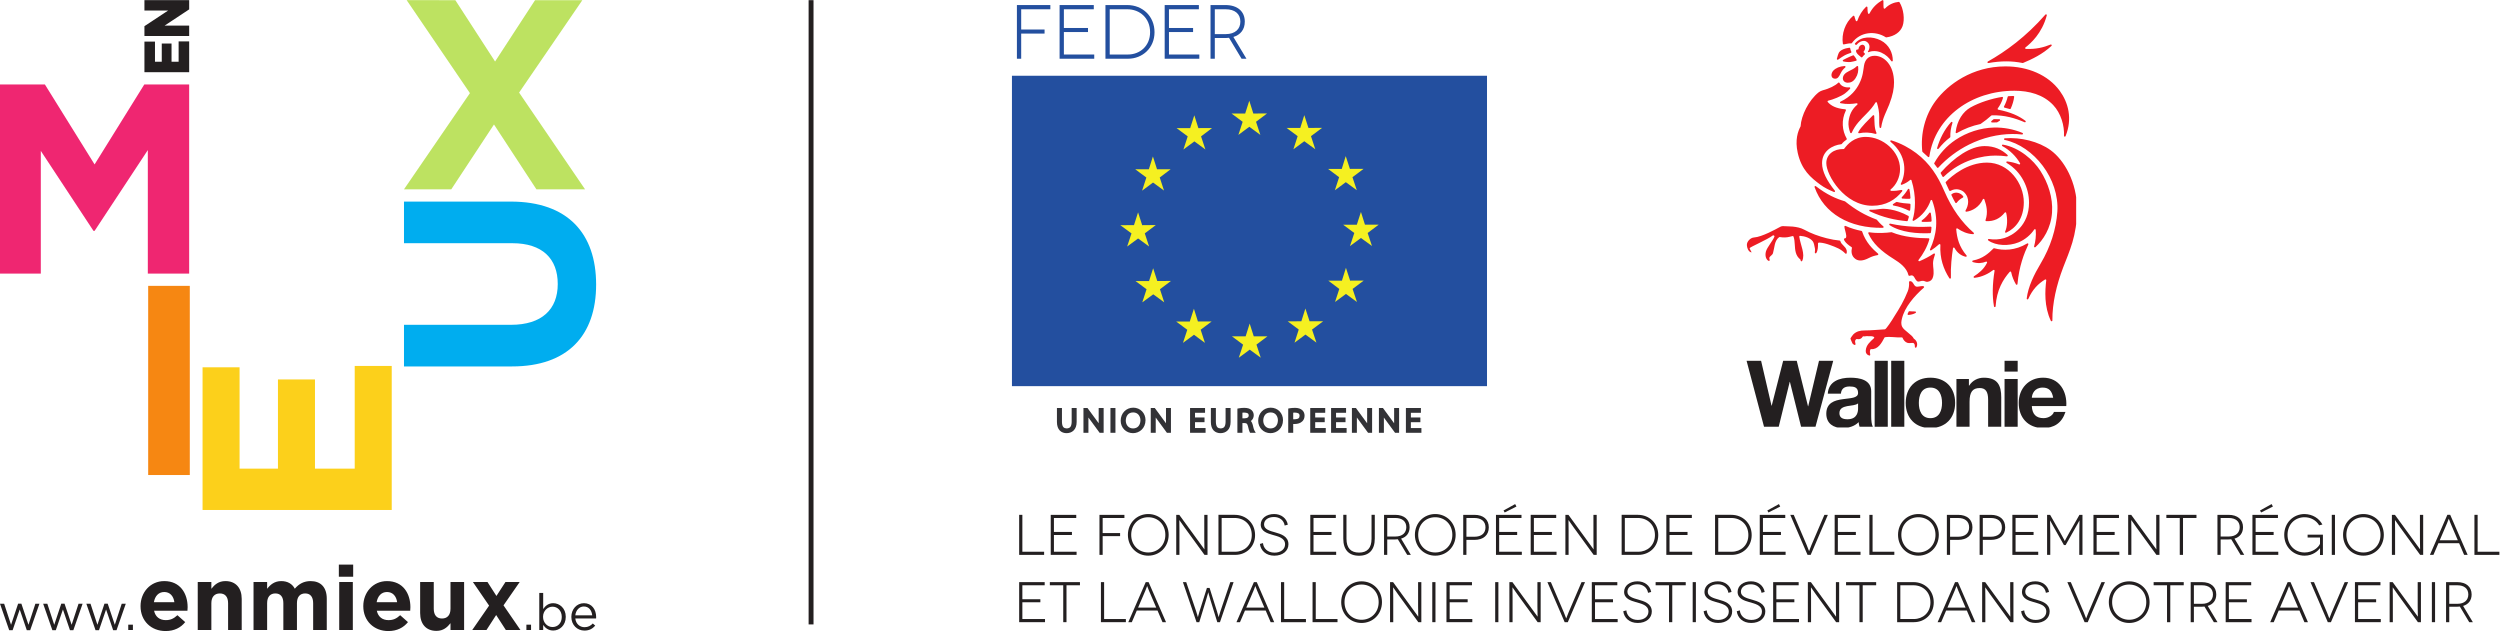 <?xml version="1.0" encoding="UTF-8" standalone="no"?>
<svg
   xmlns:dc="http://purl.org/dc/elements/1.1/"
   xmlns:cc="http://creativecommons.org/ns#"
   xmlns:rdf="http://www.w3.org/1999/02/22-rdf-syntax-ns#"
   xmlns:svg="http://www.w3.org/2000/svg"
   xmlns="http://www.w3.org/2000/svg"
   viewBox="0 0 1161.68 293.227"
   height="293.227"
   width="1161.68"
   xml:space="preserve"
   id="svg2"
   version="1.1"><defs
     id="defs6"><clipPath
       id="clipPath256"
       clipPathUnits="userSpaceOnUse"><path
         id="path254"
         d="M 0,0 H 8713 V 2199 H 0 Z" /></clipPath><clipPath
       id="clipPath262"
       clipPathUnits="userSpaceOnUse"><path
         id="path260"
         d="m 6088.42,709.75 h 1148.9 v 1489.46 h -1148.9 z" /></clipPath><clipPath
       id="clipPath274"
       clipPathUnits="userSpaceOnUse"><path
         id="path272"
         d="M 0,0 H 8713 V 2199 H 0 Z" /></clipPath><clipPath
       id="clipPath280"
       clipPathUnits="userSpaceOnUse"><path
         id="path278"
         d="m 6088.42,709.75 h 1148.9 v 1489.46 h -1148.9 z" /></clipPath><clipPath
       id="clipPath294"
       clipPathUnits="userSpaceOnUse"><path
         id="path292"
         d="M 0,0 H 8713 V 2199 H 0 Z" /></clipPath><clipPath
       id="clipPath300"
       clipPathUnits="userSpaceOnUse"><path
         id="path298"
         d="m 6088.42,709.75 h 1148.9 v 1489.46 h -1148.9 z" /></clipPath><clipPath
       id="clipPath314"
       clipPathUnits="userSpaceOnUse"><path
         id="path312"
         d="M 0,0 H 8713 V 2199 H 0 Z" /></clipPath><clipPath
       id="clipPath320"
       clipPathUnits="userSpaceOnUse"><path
         id="path318"
         d="m 6088.42,709.75 h 1148.9 v 1489.46 h -1148.9 z" /></clipPath></defs><g
     transform="matrix(1.333,0,0,-1.333,0,293.227)"
     id="g10"><g
       transform="scale(0.1)"
       id="g12"><path
         id="path14"
         style="fill:#234f9f;fill-opacity:1;fill-rule:nonzero;stroke:none"
         d="M 5183.58,853.68 H 3527.55 V 1935.7 H 5183.58 V 853.68" /><path
         id="path16"
         style="fill:#f5f021;fill-opacity:1;fill-rule:nonzero;stroke:none"
         d="m 4368.94,1804.04 47.87,0.16 -38.41,-28.94 15.11,-45.82 -38.53,28.38 -38.13,-28.38 14.99,45.7 -38.81,28.78 47.59,0.12 14.3,44.56 14.02,-44.56" /><path
         id="path18"
         style="fill:#f5f021;fill-opacity:1;fill-rule:nonzero;stroke:none"
         d="m 4370.51,1027.21 47.76,0.17 -38.36,-28.829 14.94,-45.66 -38.42,27.988 -38.12,-28.207 14.98,45.637 -38.75,28.901 h 47.65 l 14.07,44.63 14.25,-44.63" /><path
         id="path20"
         style="fill:#f5f021;fill-opacity:1;fill-rule:nonzero;stroke:none"
         d="m 3981.52,1414.82 47.64,0.45 -38.53,-29 14.99,-45.71 -38.29,27.93 -38.19,-28.15 15.16,45.81 -38.98,28.62 47.64,0.16 14.25,44.57 14.31,-44.68" /><path
         id="path22"
         style="fill:#f5f021;fill-opacity:1;fill-rule:nonzero;stroke:none"
         d="m 4758.14,1416.46 h 47.76 l -38.42,-28.9 15.16,-45.54 -38.47,28.16 -38.29,-28.33 15.1,45.71 -38.87,28.72 47.7,0.18 14.31,44.44 14.02,-44.44" /><path
         id="path24"
         style="fill:#f5f021;fill-opacity:1;fill-rule:nonzero;stroke:none"
         d="m 4177.41,1753.2 47.59,0.04 -38.24,-28.88 15.16,-45.72 -38.42,28.28 -38.18,-28.33 14.93,45.77 -38.64,28.66 47.3,0.18 14.37,44.67 14.13,-44.67" /><path
         id="path26"
         style="fill:#f5f021;fill-opacity:1;fill-rule:nonzero;stroke:none"
         d="m 4033.28,1609.64 47.59,0.18 -38.13,-28.78 14.87,-45.54 -38.29,27.92 -38.13,-28.38 14.93,45.82 -38.75,28.78 h 47.42 l 14.13,44.69 14.36,-44.69" /><path
         id="path28"
         style="fill:#f5f021;fill-opacity:1;fill-rule:nonzero;stroke:none"
         d="m 4034.1,1220.29 47.7,0.05 -38.3,-28.89 14.88,-45.6 -38.24,27.93 -38.24,-28.04 14.93,45.71 -38.59,28.6 h 47.31 l 14.25,44.63 14.3,-44.39" /><path
         id="path30"
         style="fill:#f5f021;fill-opacity:1;fill-rule:nonzero;stroke:none"
         d="m 4546.65,1798.36 14.42,-44.57 47.64,0.23 -38.75,-28.89 15.05,-45.76 -38.36,28.09 -37.96,-28.15 14.82,45.82 -38.69,28.66 h 47.87 l 13.96,44.57" /><path
         id="path32"
         style="fill:#f5f021;fill-opacity:1;fill-rule:nonzero;stroke:none"
         d="m 4691.09,1655.54 14.59,-44.57 47.64,0.17 -38.75,-29.06 15.16,-45.37 -38.3,27.98 -38.19,-28.26 14.82,45.65 -38.46,28.72 47.7,0.17 13.79,44.57" /><path
         id="path34"
         style="fill:#f5f021;fill-opacity:1;fill-rule:nonzero;stroke:none"
         d="m 4175.87,1079.03 47.93,0.17 -38.42,-28.84 14.93,-45.77 -38.24,28.21 -38.29,-28.32 14.99,45.71 -38.7,28.67 47.47,0.17 14.31,44.57 14.02,-44.57" /><path
         id="path36"
         style="fill:#f5f021;fill-opacity:1;fill-rule:nonzero;stroke:none"
         d="m 4691.81,1266.15 14.59,-44.68 47.47,0.22 -38.8,-29.12 15.15,-45.48 -38.35,28.1 -38.07,-28.1 14.87,45.48 -38.47,28.9 h 47.65 l 13.96,44.68" /><path
         id="path38"
         style="fill:#f5f021;fill-opacity:1;fill-rule:nonzero;stroke:none"
         d="m 4550.48,1124.3 14.53,-44.41 h 47.48 l -38.82,-28.94 15.28,-45.54 -38.3,27.99 -38.12,-28.33 14.76,45.88 -38.3,28.61 47.41,0.23 14.08,44.51" /><path
         id="path40"
         style="fill:#323236;fill-opacity:1;fill-rule:nonzero;stroke:none"
         d="m 3735.74,777.441 v -48.953 c -0.74,-17.547 -6.67,-21.597 -17.55,-22.226 -9.34,0.629 -15.73,4.097 -16.3,22.226 v 48.953 h -6.04 -5.41 -6.04 v -48.953 c 0,-13.168 3.64,-23.136 10.08,-29.75 6.33,-6.269 14.82,-8.949 23.2,-8.949 h 0.23 c 8.94,0 18.01,2.68 24.73,9.402 6.78,6.61 10.49,16.7 10.49,29.758 v 48.492 h -11.4 -5.99" /><path
         id="path42"
         style="fill:#323236;fill-opacity:1;fill-rule:nonzero;stroke:none"
         d="m 3829.89,777.441 v -53.113 c -1.08,1.594 -2.34,3.192 -3.54,4.902 l -35.44,48.211 h -7.98 -6.1 v -86.39 h 6.1 5.24 5.98 v 45.758 7.472 c 1.6,-2.172 3.2,-4.281 4.85,-6.562 l 34.19,-46.668 h 8.04 5.98 v 86.39 h -11.28 -6.04" /><path
         id="path44"
         style="fill:#323236;fill-opacity:1;fill-rule:nonzero;stroke:none"
         d="m 3882.24,777.449 h -11.33 v -86.39 h 17.43 v 86.39 h -6.1" /><path
         id="path46"
         style="fill:#323236;fill-opacity:1;fill-rule:nonzero;stroke:none"
         d="m 3949.77,706.238 h -0.11 c -15.73,0.063 -25.14,12.383 -25.31,27.25 0.46,16.184 8.21,28.442 25.71,28.602 17.15,0 25.13,-13.449 25.47,-27.231 -0.4,-17.39 -9.57,-28.437 -25.76,-28.621 m 0.57,72.442 c -24.39,-0.051 -43.71,-19.211 -43.71,-45.469 0,-24.621 18.64,-43.332 42.91,-43.43 h 0.12 c 22.05,0.098 43.42,16.578 43.54,45.481 -0.12,24.097 -17.84,43.367 -42.86,43.418" /><path
         id="path48"
         style="fill:#323236;fill-opacity:1;fill-rule:nonzero;stroke:none"
         d="m 4064.53,777.441 v -53.23 c -1.14,1.598 -2.39,3.309 -3.59,5.019 l -35.39,48.211 h -8.04 -6.1 v -86.39 h 6.1 5.25 5.98 v 45.758 7.519 c 1.59,-2.219 3.19,-4.328 4.79,-6.609 l 34.19,-46.668 h 8.03 6.05 v 86.39 h -11.28 -5.99" /><path
         id="path50"
         style="fill:#323236;fill-opacity:1;fill-rule:nonzero;stroke:none"
         d="m 4148.44,777.449 v -86.39 h 54.09 v 16.582 h -36.81 v 20.398 h 27.12 5.99 v 5.93 4.383 6.109 h -33.11 v 16.348 h 28.95 6.04 v 10.66 5.98 h -52.27" /><path
         id="path52"
         style="fill:#323236;fill-opacity:1;fill-rule:nonzero;stroke:none"
         d="m 4272.28,777.441 v -48.953 c -0.68,-17.547 -6.67,-21.597 -17.49,-22.226 -9.29,0.566 -15.73,4.097 -16.36,22.226 v 48.953 h -6.04 -5.36 -6.04 v -48.953 c 0,-13.168 3.59,-23.136 10.03,-29.75 6.33,-6.269 14.88,-8.949 23.2,-8.949 h 0.23 c 8.94,0 18.06,2.68 24.73,9.402 6.78,6.61 10.54,16.7 10.54,29.758 v 48.492 h -11.46 -5.98" /><path
         id="path54"
         style="fill:#323236;fill-opacity:1;fill-rule:nonzero;stroke:none"
         d="m 4330.94,761.238 c 1.77,0.172 3.99,0.293 6.44,0.293 11.23,-0.633 15.5,-2.679 15.56,-10.031 -0.17,-5.809 -3.42,-9.469 -13.79,-9.922 h -8.21 z m 35.85,-42.058 c -1.08,4.851 -3.19,9.289 -6.27,13 5.99,4.609 9.98,11.679 9.92,20.218 -0.06,6.563 -2.57,12.891 -7.19,17.332 -5.86,5.758 -14.41,8.27 -25.81,8.27 -6.1,0 -13.45,-0.578 -19.21,-1.711 l -4.84,-0.98 v -4.899 -79.32 h 11.51 6.04 v 33.961 h 8.1 c 7.46,-0.973 8.6,-1.992 11.33,-11.449 2.4,-9.524 3.66,-15.391 5.65,-19.321 l 1.77,-3.191 h 9.17 10.43 l -5.13,9 c -1.08,1.711 -2.79,7.519 -5.47,19.09" /><path
         id="path56"
         style="fill:#323236;fill-opacity:1;fill-rule:nonzero;stroke:none"
         d="m 4428.95,706.238 h -0.06 c -15.73,0 -25.19,12.383 -25.36,27.25 0.4,16.184 8.32,28.442 25.71,28.602 17.26,0 25.18,-13.449 25.47,-27.231 -0.34,-17.39 -9.58,-28.437 -25.76,-28.621 m 0.51,72.442 c -24.28,-0.051 -43.54,-19.211 -43.54,-45.469 0,-24.621 18.64,-43.332 42.86,-43.43 h 0.11 c 22.05,0.098 43.54,16.578 43.54,45.481 0,24.207 -17.95,43.367 -42.97,43.418" /><path
         id="path58"
         style="fill:#323236;fill-opacity:1;fill-rule:nonzero;stroke:none"
         d="m 4513.25,738.121 c -1.88,0 -3.7,0.109 -5.24,0.231 v 22.91 c 1.77,0.168 3.82,0.226 6.22,0.226 10.99,-0.75 15.72,-2.738 15.95,-11.179 -0.4,-7.918 -3.7,-11.387 -16.93,-12.188 m 0.98,39.891 c -7.19,0 -13.51,-0.684 -18.64,-1.473 l -4.96,-1.027 v -4.961 -79.5 h 11.34 6.04 v 30.66 c 1.54,-0.063 2.96,-0.063 4.56,-0.063 10.83,0.063 20.92,2.852 27.64,9.813 4.96,4.891 7.41,11.84 7.41,19.539 0,7.52 -2.91,14.141 -7.87,18.75 -5.98,5.641 -14.76,8.148 -25.52,8.262" /><path
         id="path60"
         style="fill:#323236;fill-opacity:1;fill-rule:nonzero;stroke:none"
         d="m 4567.35,777.449 v -86.39 h 54.14 v 16.582 h -36.82 v 20.398 h 27.07 6.1 v 5.93 4.383 6.109 h -33.17 v 16.348 h 28.95 5.99 v 10.66 5.98 h -52.26" /><path
         id="path62"
         style="fill:#323236;fill-opacity:1;fill-rule:nonzero;stroke:none"
         d="m 4640.03,777.449 v -86.39 h 54.14 v 16.582 h -36.82 v 20.398 h 27.07 5.93 v 5.93 4.383 6.109 h -33 v 16.348 h 28.84 6.1 v 10.66 5.98 h -52.26" /><path
         id="path64"
         style="fill:#323236;fill-opacity:1;fill-rule:nonzero;stroke:none"
         d="m 4765.73,777.441 v -53.113 c -1.13,1.594 -2.33,3.192 -3.64,4.902 l -35.45,48.211 h -7.92 -6.1 v -86.39 h 6.1 5.18 6.04 v 45.758 7.519 c 1.54,-2.219 3.14,-4.328 4.79,-6.609 l 34.2,-46.668 h 8.03 6.04 v 86.39 h -11.28 -5.99" /><path
         id="path66"
         style="fill:#323236;fill-opacity:1;fill-rule:nonzero;stroke:none"
         d="m 4859.8,777.441 v -53.23 c -1.09,1.598 -2.34,3.309 -3.59,5.019 l -35.34,48.211 h -8.09 -5.99 v -86.39 h 5.99 5.24 6.1 v 45.758 c 0,2.511 0,5.019 -0.11,7.293 1.53,-1.993 3.13,-4.161 4.79,-6.383 l 34.19,-46.668 h 8.15 5.98 v 86.39 h -11.28 -6.04" /><path
         id="path68"
         style="fill:#323236;fill-opacity:1;fill-rule:nonzero;stroke:none"
         d="m 4900.84,777.449 v -86.39 h 54.08 v 16.582 h -36.75 v 20.398 h 27.07 6.04 v 5.93 4.383 6.109 h -33.05 v 16.348 h 28.89 6.04 v 10.601 6.039 h -52.32" /><path
         id="path70"
         style="fill:none;stroke:#231f20;stroke-width:17.097;stroke-linecap:butt;stroke-linejoin:miter;stroke-miterlimit:4;stroke-dasharray:none;stroke-opacity:1"
         d="M 2827.31,2199.19 V 23.07" /><path
         id="path72"
         style="fill:#ef2671;fill-opacity:1;fill-rule:nonzero;stroke:none"
         d="M 0.004,1246.02 H 142.273 v 427.71 L 325.93,1394.89 h 3.773 l 185.582,281.66 V 1246.02 H 659.41 v 659.41 H 503.063 L 329.703,1626.59 156.41,1905.43 H 0.004 v -659.41" /><path
         id="path74"
         style="fill:#f68712;fill-opacity:1;fill-rule:nonzero;stroke:none"
         d="M 516.527,543.859 H 661.613 V 1203.27 H 516.527 V 543.859" /><path
         id="path76"
         style="fill:#fcd01b;fill-opacity:1;fill-rule:nonzero;stroke:none"
         d="M 1365.53,422 V 924.109 H 1236.5 V 566.129 H 1098 V 877.031 H 968.91 V 566.129 H 835.145 v 353.25 H 706.117 V 422 h 659.413" /><path
         id="path78"
         style="fill:#00adef;fill-opacity:1;fill-rule:nonzero;stroke:none"
         d="m 2078.05,1207.84 c 0,177.06 -98.01,289.2 -297.66,289.2 h -372.12 v -145.09 h 377.75 c 104.59,0 158.26,-53.67 158.26,-142.26 0,-88.54 -55.59,-142.21 -162.99,-142.21 H 1408.27 V 922.391 h 376.79 c 194.09,0 292.99,108.309 292.99,285.449" /><path
         id="path80"
         style="fill:#bde261;fill-opacity:1;fill-rule:nonzero;stroke:none"
         d="m 1408.25,1539.77 h 164.86 l 148.86,226.06 147.9,-226.06 h 169.58 l -229.91,337.25 220.44,322.15 h -164.85 l -139.39,-213.85 -138.5,213.85 H 1417.65 L 1638.1,1875.1 1408.25,1539.77" /><path
         id="path82"
         style="fill:#231f20;fill-opacity:1;fill-rule:nonzero;stroke:none"
         d="m 659.43,1948.18 v 107.34 h -36.785 v -71.07 h -24.692 v 63.52 h -34.094 v -63.52 H 540.25 v 70.17 h -36.781 v -106.44 z m 0,126.08 v 36.28 h -85.532 l 85.532,56.55 v 32.11 H 503.469 v -36.27 h 82.457 l -82.457,-54.44 v -34.23 H 659.43" /><path
         id="path84"
         style="fill:#231f20;fill-opacity:1;fill-rule:nonzero;stroke:none"
         d="M 32.008,3 H 44.035 L 68.793,75.172 93.356,3 h 11.902 l 32.176,92.121 H 123.297 L 99.246,21.75 74.484,95.512 H 63.168 L 38.539,21.75 14.484,95.121 H 0.027 Z M 182.531,3 h 12.028 L 219.32,75.172 243.879,3 h 11.836 l 32.18,92.121 H 273.758 L 249.703,21.75 224.949,95.512 H 213.625 L 189.059,21.75 165.008,95.121 h -14.524 z m 150.461,0 h 12.031 L 369.777,75.172 394.406,3 h 11.832 l 32.176,92.121 H 424.281 L 400.227,21.75 375.473,95.512 H 364.148 L 339.582,21.75 315.531,95.121 h -14.523 z m 114.063,0.699 h 16.25 V 22.262 h -16.25 z m 130.242,-3.711 c 30.258,0 52.715,11.84 68.32,31.16 L 618.492,55.211 C 605.379,43.051 593.863,38.059 577.938,38.059 c -21.243,0 -36.208,11.203 -40.879,32.75 h 116.367 c 0.316,4.363 0.633,8.773 0.633,12.473 0,47.469 -25.586,90.84 -81.43,90.84 -48.68,0 -82.715,-39.332 -82.715,-87.062 v -0.637 c 0,-51.172 37.106,-86.434 87.383,-86.434 M 536.418,100.43 c 3.711,21.558 16.508,35.64 36.211,35.64 19.957,0 32.434,-14.398 35.242,-35.64 z M 689.309,3.699 h 47.464 V 97.039 c 0,22.449 11.582,34.039 29.622,34.039 18.105,0 28.722,-11.59 28.722,-34.039 V 3.699 h 47.469 V 112.012 c 0,38.379 -20.918,62.109 -56.809,62.109 -24.05,0 -38.058,-12.789 -49.004,-26.859 v 23.726 h -47.464 z m 194.472,0 h 47.403 V 97.039 c 0,22.449 10.937,34.039 28.722,34.039 17.785,0 27.824,-11.59 27.824,-34.039 V 3.699 h 47.4 V 97.039 c 0,22.449 10.95,34.039 28.73,34.039 17.78,0 27.76,-11.59 27.76,-34.039 V 3.699 h 47.47 V 112.648 c 0,40.231 -21.24,61.473 -56.49,61.473 -22.77,0 -40.3,-9.332 -54.95,-26.539 -8.76,16.879 -25.26,26.539 -47.146,26.539 -23.988,0 -38.383,-12.789 -49.32,-26.859 v 23.726 H 883.781 Z M 1181.18,189.422 h 49.96 v 42.148 h -49.96 z m 1.28,-185.723 h 47.47 V 170.988 h -47.47 z m 171.32,-3.711 c 30.32,0 52.77,11.84 68.38,31.16 l -27.19,24.062 c -13.05,-12.16 -24.63,-17.152 -40.55,-17.152 -21.24,0 -36.21,11.203 -40.88,32.75 h 116.42 c 0.33,4.363 0.64,8.773 0.64,12.473 0,47.469 -25.58,90.84 -81.5,90.84 -48.68,0 -82.71,-39.332 -82.71,-87.062 v -0.637 c 0,-51.172 37.17,-86.434 87.39,-86.434 M 1312.9,100.43 c 3.77,21.558 16.57,35.64 36.2,35.64 20.03,0 32.5,-14.398 35.32,-35.64 z M 1521.38,0.57 c 24.05,0 38.12,12.801 49,26.871 V 3.699 h 47.47 V 170.988 h -47.47 V 77.66 c 0,-22.449 -11.52,-33.969 -29.62,-33.969 -18.1,0 -28.72,11.52 -28.72,33.969 v 93.328 h -47.47 V 62.691 c 0,-38.383 20.92,-62.121 56.81,-62.121 m 124.87,3.129 h 49.64 l 33.71,52.141 33.65,-52.141 h 50.92 l -58.98,85.852 56.49,81.437 h -49.64 l -31.54,-48.679 -31.22,48.679 h -50.85 l 56.48,-82.386 z m 188.71,0 h 16.25 V 22.262 h -16.25 z m 93.53,-1.91 c 22.13,0 43.69,17.66 43.69,47.531 v 0.379 c 0,30.07 -21.75,47.402 -43.69,47.402 -16.76,0 -27.57,-9.402 -34.99,-20.34 v 56.039 h -13.63 V 3.699 h 13.63 V 21.23 c 7.03,-10.289 18.04,-19.441 34.99,-19.441 m -2.43,12.16 c -17.02,0 -33.07,14.199 -33.07,35.371 v 0.379 c 0,20.859 16.05,35.18 33.07,35.18 17.34,0 32.17,-13.809 32.17,-35.367 v -0.32 c 0,-22.141 -14.52,-35.242 -32.17,-35.242 m 79.39,29.93 h 72.47 c 0.2,2.109 0.2,3.512 0.2,4.742 0,26.93 -15.55,48.48 -42.61,48.48 -25.27,0 -43.88,-21.242 -43.88,-47.781 0,-28.469 20.53,-47.73 45.67,-47.73 17.34,0 28.47,6.922 37.62,17.148 l -8.45,7.613 c -7.41,-7.801 -16.31,-12.922 -28.85,-12.922 -16.06,0 -30.25,11.129 -32.17,30.449 m 0,10.941 c 1.92,17.719 13.94,30.77 29.68,30.77 18.04,0 27.63,-14.141 29.23,-30.77 h -58.91" /><path
         id="path86"
         style="fill:#234f9f;fill-opacity:1;fill-rule:nonzero;stroke:none"
         d="m 3559.78,2167.43 v -70.57 h 81.48 v -14.17 h -81.48 V 1995 h -14.94 v 187.14 h 116.59 v -14.71 h -101.65" /><path
         id="path88"
         style="fill:#234f9f;fill-opacity:1;fill-rule:nonzero;stroke:none"
         d="M 3814.45,2009.71 V 1995 h -120.79 v 187.14 h 119.21 v -14.71 H 3708.6 v -65.23 h 84.1 v -14.16 h -84.1 v -78.33 h 105.85" /><path
         id="path90"
         style="fill:#234f9f;fill-opacity:1;fill-rule:nonzero;stroke:none"
         d="m 3931.83,2009.71 c 41.39,0 77.28,29.4 77.28,77.79 0,49.19 -35.89,79.93 -79.38,79.93 h -61.3 v -157.72 z m -2.1,172.43 c 52.4,0 94.84,-38.5 94.84,-94.64 0,-55.07 -41.92,-92.5 -92.74,-92.5 h -78.34 v 187.14 h 76.24" /><path
         id="path92"
         style="fill:#234f9f;fill-opacity:1;fill-rule:nonzero;stroke:none"
         d="M 4180.74,2009.71 V 1995 h -120.78 v 187.14 h 119.21 v -14.71 H 4074.9 v -65.23 h 84.09 v -14.16 h -84.09 v -78.33 h 105.84" /><path
         id="path94"
         style="fill:#234f9f;fill-opacity:1;fill-rule:nonzero;stroke:none"
         d="m 4272.71,2080.81 c 33.27,0 51.09,17.91 51.09,43.58 0,27.54 -19.65,43.04 -51.09,43.04 h -37.99 v -86.62 z m 55.28,-85.81 -43.75,72.98 c -3.93,-0.53 -8.13,-0.8 -12.32,-0.8 h -37.2 V 1995 h -14.94 v 187.14 h 52.14 c 41.92,0 67.34,-22.19 67.34,-57.75 0,-27.27 -14.68,-45.98 -39.83,-53.46 l 45.59,-75.93 h -17.03" /><path
         id="path96"
         style="fill:#231f20;fill-opacity:1;fill-rule:nonzero;stroke:none"
         d="M 3639.71,276.449 V 265.48 h -86.98 v 139.602 h 11.14 V 276.449 h 75.84" /><path
         id="path98"
         style="fill:#231f20;fill-opacity:1;fill-rule:nonzero;stroke:none"
         d="M 3752.89,276.449 V 265.48 h -90.11 v 139.602 h 88.94 v -10.973 h -77.8 v -48.66 h 62.75 v -10.57 h -62.75 v -58.43 h 78.97" /><path
         id="path100"
         style="fill:#231f20;fill-opacity:1;fill-rule:nonzero;stroke:none"
         d="m 3843.79,394.109 v -52.64 h 60.79 v -10.578 h -60.79 V 265.48 h -11.15 v 139.602 h 86.99 v -10.973 h -75.84" /><path
         id="path102"
         style="fill:#231f20;fill-opacity:1;fill-rule:nonzero;stroke:none"
         d="m 4002.7,273.859 c 33.23,0 59.62,25.129 59.62,61.43 0,36.68 -26.39,61.422 -59.62,61.422 -33.43,0 -59.42,-24.742 -59.42,-61.422 0,-36.301 25.99,-61.43 59.42,-61.43 z m 0,134.012 c 39.29,0 71.15,-30.5 71.15,-72.582 0,-42.078 -31.86,-72.598 -71.15,-72.598 -39.28,0 -70.95,30.52 -70.95,72.598 0,42.082 31.67,72.582 70.95,72.582" /><path
         id="path104"
         style="fill:#231f20;fill-opacity:1;fill-rule:nonzero;stroke:none"
         d="M 4209.31,405.082 V 265.48 h -10.55 l -69.78,95.93 c -11.73,16.36 -17.59,25.328 -17.79,25.328 H 4111 c -0.2,0 0.39,-16.359 0.39,-36.297 V 265.48 h -11.14 v 139.602 h 10.55 l 69.59,-95.531 c 10.75,-14.75 17.79,-24.723 17.98,-24.723 h 0.2 c 0.19,0 -0.59,16.742 -0.59,35.492 v 84.762 h 11.33" /><path
         id="path106"
         style="fill:#231f20;fill-opacity:1;fill-rule:nonzero;stroke:none"
         d="m 4305.88,276.449 c 30.89,0 57.67,21.942 57.67,58.031 0,36.7 -26.78,59.629 -59.23,59.629 h -45.74 v -117.66 z m -1.56,128.633 c 39.09,0 70.76,-28.711 70.76,-70.602 0,-41.082 -31.28,-69 -69.2,-69 h -58.44 v 139.602 h 56.88" /><path
         id="path108"
         style="fill:#231f20;fill-opacity:1;fill-rule:nonzero;stroke:none"
         d="m 4478.29,367.789 c -2.93,18.551 -17.98,29.711 -37.14,29.711 -20.13,0 -34.79,-9.762 -34.79,-26.121 0,-16.949 20.33,-22.328 38.9,-27.52 18.96,-5.39 46.13,-13.16 46.13,-41.289 0,-22.929 -19.55,-39.879 -49.06,-39.879 -29.52,0 -47.5,17.95 -50.43,40.887 l 10.75,2.981 c 1.56,-17.938 15.63,-33.309 40.07,-33.309 22.67,0 36.94,12.379 36.94,29.129 0,23.133 -25.8,27.512 -44.96,33.312 -15.63,4.579 -39.87,11.36 -39.87,35.289 0,21.739 19.74,36.891 46.72,36.891 24.43,0 43.58,-14.562 47.69,-37.09 l -10.95,-2.992" /><path
         id="path110"
         style="fill:#231f20;fill-opacity:1;fill-rule:nonzero;stroke:none"
         d="M 4657.73,276.449 V 265.48 h -90.11 v 139.602 h 88.94 v -10.973 h -77.79 v -48.66 h 62.74 v -10.57 h -62.74 v -58.43 h 78.96" /><path
         id="path112"
         style="fill:#231f20;fill-opacity:1;fill-rule:nonzero;stroke:none"
         d="m 4792.41,405.082 v -82.961 c 0,-38.691 -19.54,-59.633 -54.92,-59.633 -35.77,0 -54.93,20.942 -54.93,59.633 v 82.961 h 11.14 v -83.363 c 0,-32.11 14.86,-48.258 43.79,-48.258 28.93,0 43.59,16.148 43.59,48.258 v 83.363 h 11.33" /><path
         id="path114"
         style="fill:#231f20;fill-opacity:1;fill-rule:nonzero;stroke:none"
         d="m 4864.15,329.488 c 24.83,0 38.12,13.371 38.12,32.512 0,20.551 -14.66,32.109 -38.12,32.109 h -28.34 v -64.621 z m 41.25,-64.008 -32.64,54.442 c -2.94,-0.402 -6.06,-0.594 -9.19,-0.594 h -27.76 V 265.48 h -11.14 v 139.602 h 38.9 c 31.27,0 50.23,-16.551 50.23,-43.082 0,-20.34 -10.94,-34.289 -29.71,-39.879 l 34.01,-56.641 h -12.7" /><path
         id="path116"
         style="fill:#231f20;fill-opacity:1;fill-rule:nonzero;stroke:none"
         d="m 5003.14,273.859 c 33.23,0 59.62,25.129 59.62,61.43 0,36.68 -26.39,61.422 -59.62,61.422 -33.43,0 -59.42,-24.742 -59.42,-61.422 0,-36.301 25.99,-61.43 59.42,-61.43 z m 0,134.012 c 39.29,0 71.15,-30.5 71.15,-72.582 0,-42.078 -31.86,-72.598 -71.15,-72.598 -39.29,0 -70.95,30.52 -70.95,72.598 0,42.082 31.66,72.582 70.95,72.582" /><path
         id="path118"
         style="fill:#231f20;fill-opacity:1;fill-rule:nonzero;stroke:none"
         d="m 5139.58,328.699 c 25.02,0 38.7,12.563 38.7,32.711 0,21.34 -15.05,32.699 -38.7,32.699 h -27.76 v -65.41 z m 0,76.383 c 31.47,0 50.23,-16.352 50.23,-43.672 0,-27.121 -18.76,-43.672 -50.23,-43.672 h -27.76 V 265.48 h -11.14 v 139.602 h 38.9" /><path
         id="path120"
         style="fill:#231f20;fill-opacity:1;fill-rule:nonzero;stroke:none"
         d="m 5245.14,413.262 -3.91,6.976 40.46,22.344 4.49,-8.582 z m 59.81,-136.813 V 265.48 h -90.11 v 139.602 h 88.94 v -10.973 h -77.8 v -48.66 h 62.75 v -10.57 h -62.75 v -58.43 h 78.97" /><path
         id="path122"
         style="fill:#231f20;fill-opacity:1;fill-rule:nonzero;stroke:none"
         d="M 5425.94,276.449 V 265.48 h -90.1 v 139.602 h 88.93 v -10.973 h -77.79 v -48.66 h 62.74 v -10.57 h -62.74 v -58.43 h 78.96" /><path
         id="path124"
         style="fill:#231f20;fill-opacity:1;fill-rule:nonzero;stroke:none"
         d="M 5565.91,405.082 V 265.48 h -10.56 l -69.78,95.93 c -11.73,16.36 -17.59,25.328 -17.79,25.328 h -0.19 c -0.2,0 0.39,-16.359 0.39,-36.297 V 265.48 h -11.15 v 139.602 h 10.56 l 69.59,-95.531 c 10.75,-14.75 17.78,-24.723 17.98,-24.723 h 0.19 c 0.2,0 -0.58,16.742 -0.58,35.492 v 84.762 h 11.34" /><path
         id="path126"
         style="fill:#231f20;fill-opacity:1;fill-rule:nonzero;stroke:none"
         d="m 5711.34,276.449 c 30.88,0 57.66,21.942 57.66,58.031 0,36.7 -26.78,59.629 -59.23,59.629 h -45.73 v -117.66 z m -1.57,128.633 c 39.09,0 70.76,-28.711 70.76,-70.602 0,-41.082 -31.27,-69 -69.19,-69 h -58.45 v 139.602 h 56.88" /><path
         id="path128"
         style="fill:#231f20;fill-opacity:1;fill-rule:nonzero;stroke:none"
         d="M 5898.8,276.449 V 265.48 h -90.11 v 139.602 h 88.93 v -10.973 h -77.79 v -48.66 h 62.75 v -10.57 h -62.75 v -58.43 h 78.97" /><path
         id="path130"
         style="fill:#231f20;fill-opacity:1;fill-rule:nonzero;stroke:none"
         d="m 6036.99,276.449 c 30.89,0 57.67,21.942 57.67,58.031 0,36.7 -26.78,59.629 -59.23,59.629 h -45.74 v -117.66 z m -1.56,128.633 c 39.09,0 70.76,-28.711 70.76,-70.602 0,-41.082 -31.28,-69 -69.2,-69 h -58.44 v 139.602 h 56.88" /><path
         id="path132"
         style="fill:#231f20;fill-opacity:1;fill-rule:nonzero;stroke:none"
         d="m 6164.65,413.262 -3.92,6.976 40.47,22.344 4.49,-8.582 z m 59.81,-136.813 V 265.48 h -90.11 v 139.602 h 88.93 v -10.973 h -77.79 v -48.66 h 62.74 v -10.57 h -62.74 v -58.43 h 78.97" /><path
         id="path134"
         style="fill:#231f20;fill-opacity:1;fill-rule:nonzero;stroke:none"
         d="M 6371.84,405.082 6311.83,265.48 h -10.94 l -60.2,139.602 h 12.12 l 45.54,-106.301 c 3.51,-8.371 7.62,-20.14 7.81,-20.14 h 0.2 c 0.2,0 4.5,11.769 7.82,20.14 l 45.54,106.301 h 12.12" /><path
         id="path136"
         style="fill:#231f20;fill-opacity:1;fill-rule:nonzero;stroke:none"
         d="M 6485.61,276.449 V 265.48 h -90.11 v 139.602 h 88.94 v -10.973 h -77.8 v -48.66 h 62.75 v -10.57 h -62.75 v -58.43 h 78.97" /><path
         id="path138"
         style="fill:#231f20;fill-opacity:1;fill-rule:nonzero;stroke:none"
         d="M 6603.48,276.449 V 265.48 h -86.98 v 139.602 h 11.14 V 276.449 h 75.84" /><path
         id="path140"
         style="fill:#231f20;fill-opacity:1;fill-rule:nonzero;stroke:none"
         d="m 6687.34,273.859 c 33.23,0 59.62,25.129 59.62,61.43 0,36.68 -26.39,61.422 -59.62,61.422 -33.43,0 -59.42,-24.742 -59.42,-61.422 0,-36.301 25.99,-61.43 59.42,-61.43 z m 0,134.012 c 39.29,0 71.15,-30.5 71.15,-72.582 0,-42.078 -31.86,-72.598 -71.15,-72.598 -39.29,0 -70.96,30.52 -70.96,72.598 0,42.082 31.67,72.582 70.96,72.582" /><path
         id="path142"
         style="fill:#231f20;fill-opacity:1;fill-rule:nonzero;stroke:none"
         d="m 6825.54,328.699 c 25.02,0 38.7,12.563 38.7,32.711 0,21.34 -15.05,32.699 -38.7,32.699 h -27.75 v -65.41 z m 0,76.383 c 31.47,0 50.23,-16.352 50.23,-43.672 0,-27.121 -18.76,-43.672 -50.23,-43.672 h -27.75 V 265.48 h -11.15 v 139.602 h 38.9" /><path
         id="path144"
         style="fill:#231f20;fill-opacity:1;fill-rule:nonzero;stroke:none"
         d="m 6939.7,328.699 c 25.02,0 38.7,12.563 38.7,32.711 0,21.34 -15.05,32.699 -38.7,32.699 h -27.75 v -65.41 z m 0,76.383 c 31.47,0 50.23,-16.352 50.23,-43.672 0,-27.121 -18.76,-43.672 -50.23,-43.672 h -27.75 V 265.48 h -11.15 v 139.602 h 38.9" /><path
         id="path146"
         style="fill:#231f20;fill-opacity:1;fill-rule:nonzero;stroke:none"
         d="M 7105.07,276.449 V 265.48 h -90.11 v 139.602 h 88.94 v -10.973 h -77.79 v -48.66 h 62.74 v -10.57 h -62.74 v -58.43 h 78.96" /><path
         id="path148"
         style="fill:#231f20;fill-opacity:1;fill-rule:nonzero;stroke:none"
         d="M 7259.3,405.082 V 265.48 h -11.14 v 70.801 c 0,18.348 0.97,49.059 0.78,49.059 h -0.2 c -0.19,0 -6.06,-10.77 -11.73,-21.141 l -36.35,-64.41 h -6.06 l -36.36,64.41 c -5.66,10.371 -11.53,21.141 -11.72,21.141 h -0.2 c -0.19,0 0.78,-30.711 0.78,-49.059 V 265.48 h -11.14 v 139.602 h 10.56 l 36.16,-63.613 c 12.31,-21.34 14.66,-27.52 14.85,-27.52 h 0.2 c 0.19,0 2.54,6.18 14.85,27.52 l 36.16,63.613 h 10.56" /><path
         id="path150"
         style="fill:#231f20;fill-opacity:1;fill-rule:nonzero;stroke:none"
         d="M 7387.73,276.449 V 265.48 h -90.11 v 139.602 h 88.94 v -10.973 h -77.8 v -48.66 h 62.75 v -10.57 h -62.75 v -58.43 h 78.97" /><path
         id="path152"
         style="fill:#231f20;fill-opacity:1;fill-rule:nonzero;stroke:none"
         d="M 7527.68,405.082 V 265.48 h -10.55 l -69.78,95.93 c -11.73,16.36 -17.59,25.328 -17.79,25.328 h -0.19 c -0.2,0 0.39,-16.359 0.39,-36.297 V 265.48 h -11.14 v 139.602 h 10.55 l 69.59,-95.531 c 10.75,-14.75 17.79,-24.723 17.98,-24.723 h 0.2 c 0.19,0 -0.59,16.742 -0.59,35.492 v 84.762 h 11.33" /><path
         id="path154"
         style="fill:#231f20;fill-opacity:1;fill-rule:nonzero;stroke:none"
         d="m 7656.7,405.082 v -10.973 h -46.91 V 265.48 h -11.34 v 128.629 h -46.71 v 10.973 h 104.96" /><path
         id="path156"
         style="fill:#231f20;fill-opacity:1;fill-rule:nonzero;stroke:none"
         d="m 7769.29,329.488 c 24.82,0 38.11,13.371 38.11,32.512 0,20.551 -14.65,32.109 -38.11,32.109 h -28.34 v -64.621 z m 41.24,-64.008 -32.64,54.442 c -2.93,-0.402 -6.06,-0.594 -9.19,-0.594 h -27.75 V 265.48 h -11.14 v 139.602 h 38.89 c 31.28,0 50.24,-16.551 50.24,-43.082 0,-20.34 -10.94,-34.289 -29.71,-39.879 l 34.01,-56.641 h -12.71" /><path
         id="path158"
         style="fill:#231f20;fill-opacity:1;fill-rule:nonzero;stroke:none"
         d="m 7882.08,413.262 -3.91,6.976 40.47,22.344 4.49,-8.582 z m 59.81,-136.813 V 265.48 h -90.11 v 139.602 h 88.94 v -10.973 h -77.79 v -48.66 h 62.74 v -10.57 h -62.74 v -58.43 h 78.96" /><path
         id="path160"
         style="fill:#231f20;fill-opacity:1;fill-rule:nonzero;stroke:none"
         d="m 8087.32,288.809 c -6.06,-7.981 -23.65,-26.118 -53.75,-26.118 -39.29,0 -70.96,30.52 -70.96,72.598 0,42.082 31.67,72.582 70.96,72.582 28.73,-0.793 50.24,-14.949 62.16,-36.492 l -11.34,-2.988 c -10.16,17.55 -29.32,28.32 -50.82,28.32 -33.62,0 -59.42,-24.742 -59.42,-61.422 0,-36.301 26.19,-61.43 59.62,-61.43 28.14,0 48.08,17.551 53.55,29.911 v 22.14 h -43.2 v 9.969 h 53.37 v -70.797 h -10.17 c 0,18.547 0.2,23.539 0.2,23.727 h -0.2" /><path
         id="path162"
         style="fill:#231f20;fill-opacity:1;fill-rule:nonzero;stroke:none"
         d="m 8128.38,265.48 v 139.602 h 11.14 V 265.48 h -11.14" /><path
         id="path164"
         style="fill:#231f20;fill-opacity:1;fill-rule:nonzero;stroke:none"
         d="m 8238.62,273.859 c 33.23,0 59.61,25.129 59.61,61.43 0,36.68 -26.38,61.422 -59.61,61.422 -33.43,0 -59.42,-24.742 -59.42,-61.422 0,-36.301 25.99,-61.43 59.42,-61.43 z m 0,134.012 c 39.29,0 71.15,-30.5 71.15,-72.582 0,-42.078 -31.86,-72.598 -71.15,-72.598 -39.29,0 -70.96,30.52 -70.96,72.598 0,42.082 31.67,72.582 70.96,72.582" /><path
         id="path166"
         style="fill:#231f20;fill-opacity:1;fill-rule:nonzero;stroke:none"
         d="M 8446.99,405.082 V 265.48 h -10.55 l -69.78,95.93 c -11.73,16.36 -17.6,25.328 -17.79,25.328 h -0.2 c -0.19,0 0.39,-16.359 0.39,-36.297 V 265.48 h -11.14 v 139.602 h 10.56 l 69.58,-95.531 c 10.76,-14.75 17.79,-24.723 17.99,-24.723 h 0.19 c 0.2,0 -0.58,16.742 -0.58,35.492 v 84.762 h 11.33" /><path
         id="path168"
         style="fill:#231f20;fill-opacity:1;fill-rule:nonzero;stroke:none"
         d="m 8567.8,316.34 -25.22,58.832 c -2.93,7.18 -6.06,16.148 -6.25,16.148 h -0.2 c -0.19,0 -3.32,-8.968 -6.25,-16.148 l -25.22,-58.832 z m 4.49,-10.18 h -72.13 l -17.39,-40.68 h -12.31 l 60.78,139.602 h 9.97 L 8602,265.48 h -12.31 l -17.4,40.68" /><path
         id="path170"
         style="fill:#231f20;fill-opacity:1;fill-rule:nonzero;stroke:none"
         d="M 8712.64,276.449 V 265.48 h -86.98 v 139.602 h 11.14 V 276.449 h 75.84" /><path
         id="path172"
         style="fill:#231f20;fill-opacity:1;fill-rule:nonzero;stroke:none"
         d="M 3642.83,41.879 V 30.91 h -90.1 V 170.512 h 88.93 v -10.973 h -77.79 v -48.66 h 62.74 v -10.57 h -62.74 V 41.879 h 78.96" /><path
         id="path174"
         style="fill:#231f20;fill-opacity:1;fill-rule:nonzero;stroke:none"
         d="M 3764.62,170.512 V 159.539 H 3717.7 V 30.91 h -11.34 V 159.539 h -46.71 v 10.973 h 104.97" /><path
         id="path176"
         style="fill:#231f20;fill-opacity:1;fill-rule:nonzero;stroke:none"
         d="M 3924.7,41.879 V 30.91 h -86.98 V 170.512 h 11.14 V 41.879 h 75.84" /><path
         id="path178"
         style="fill:#231f20;fill-opacity:1;fill-rule:nonzero;stroke:none"
         d="m 4030.46,81.769 -25.22,58.833 c -2.93,7.179 -6.06,16.148 -6.25,16.148 h -0.2 c -0.19,0 -3.32,-8.969 -6.25,-16.148 l -25.22,-58.833 z m 4.49,-10.18 h -72.13 l -17.39,-40.68 h -12.31 l 60.78,139.602 h 9.97 l 60.8,-139.602 h -12.32 l -17.4,40.68" /><path
         id="path180"
         style="fill:#231f20;fill-opacity:1;fill-rule:nonzero;stroke:none"
         d="m 4300.21,170.512 -47.5,-139.602 h -9.38 l -23.46,75.988 c -6.64,21.133 -7.62,28.114 -7.82,28.114 h -0.19 c -0.2,0 -1.56,-6.981 -8.01,-28.114 L 4180.58,30.91 H 4171 l -47.49,139.602 h 11.53 l 34.79,-102.114 c 3.72,-11.77 5.67,-19.738 5.87,-19.738 h 0.19 c 0.2,0 1.76,7.969 5.47,19.738 l 25.81,81.774 h 9.38 l 25.8,-81.774 c 3.71,-11.77 5.28,-19.738 5.47,-19.738 h 0.2 c 0.2,0 2.15,7.969 6.06,19.738 l 34.59,102.114 h 11.54" /><path
         id="path182"
         style="fill:#231f20;fill-opacity:1;fill-rule:nonzero;stroke:none"
         d="m 4407.53,81.769 -25.22,58.833 c -2.93,7.179 -6.06,16.148 -6.25,16.148 h -0.2 c -0.19,0 -3.32,-8.969 -6.25,-16.148 l -25.22,-58.833 z m 4.49,-10.18 h -72.12 l -17.4,-40.68 h -12.31 l 60.78,139.602 h 9.97 l 60.8,-139.602 h -12.32 l -17.4,40.68" /><path
         id="path184"
         style="fill:#231f20;fill-opacity:1;fill-rule:nonzero;stroke:none"
         d="M 4552.38,41.879 V 30.91 h -86.99 V 170.512 h 11.15 V 41.879 h 75.84" /><path
         id="path186"
         style="fill:#231f20;fill-opacity:1;fill-rule:nonzero;stroke:none"
         d="M 4662.43,41.879 V 30.91 h -86.98 V 170.512 h 11.14 V 41.879 h 75.84" /><path
         id="path188"
         style="fill:#231f20;fill-opacity:1;fill-rule:nonzero;stroke:none"
         d="m 4746.29,39.289 c 33.23,0 59.62,25.133 59.62,61.422 0,36.687 -26.39,61.43 -59.62,61.43 -33.43,0 -59.42,-24.743 -59.42,-61.43 0,-36.289 25.99,-61.422 59.42,-61.422 z m 0,134.012 c 39.29,0 71.15,-30.5 71.15,-72.59 0,-42.082 -31.86,-72.59 -71.15,-72.59 -39.29,0 -70.96,30.508 -70.96,72.59 0,42.09 31.67,72.59 70.96,72.59" /><path
         id="path190"
         style="fill:#231f20;fill-opacity:1;fill-rule:nonzero;stroke:none"
         d="M 4954.67,170.512 V 30.91 h -10.56 l -69.78,95.93 c -11.73,16.359 -17.59,25.332 -17.79,25.332 h -0.19 c -0.2,0 0.39,-16.363 0.39,-36.301 V 30.91 h -11.15 V 170.512 h 10.56 l 69.58,-95.531 c 10.76,-14.75 17.79,-24.719 17.99,-24.719 h 0.19 c 0.2,0 -0.58,16.738 -0.58,35.488 v 84.762 h 11.34" /><path
         id="path192"
         style="fill:#231f20;fill-opacity:1;fill-rule:nonzero;stroke:none"
         d="M 4992.79,30.91 V 170.512 h 11.14 V 30.91 h -11.14" /><path
         id="path194"
         style="fill:#231f20;fill-opacity:1;fill-rule:nonzero;stroke:none"
         d="M 5132.35,41.879 V 30.91 h -90.11 V 170.512 h 88.93 v -10.973 h -77.79 v -48.66 h 62.75 v -10.57 h -62.75 V 41.879 h 78.97" /><path
         id="path196"
         style="fill:#231f20;fill-opacity:1;fill-rule:nonzero;stroke:none"
         d="M 5212.1,30.91 V 170.512 h 11.14 V 30.91 h -11.14" /><path
         id="path198"
         style="fill:#231f20;fill-opacity:1;fill-rule:nonzero;stroke:none"
         d="M 5370.62,170.512 V 30.91 h -10.55 l -69.78,95.93 c -11.73,16.359 -17.59,25.332 -17.79,25.332 h -0.19 c -0.2,0 0.39,-16.363 0.39,-36.301 V 30.91 h -11.14 V 170.512 h 10.55 l 69.59,-95.531 c 10.75,-14.75 17.78,-24.719 17.98,-24.719 h 0.2 c 0.19,0 -0.59,16.738 -0.59,35.488 v 84.762 h 11.33" /><path
         id="path200"
         style="fill:#231f20;fill-opacity:1;fill-rule:nonzero;stroke:none"
         d="M 5525.25,170.512 5465.24,30.91 h -10.95 l -60.2,139.602 h 12.12 l 45.54,-106.301 c 3.52,-8.371 7.62,-20.141 7.82,-20.141 h 0.19 c 0.2,0 4.5,11.77 7.82,20.141 l 45.55,106.301 h 12.12" /><path
         id="path202"
         style="fill:#231f20;fill-opacity:1;fill-rule:nonzero;stroke:none"
         d="M 5639.01,41.879 V 30.91 H 5548.9 V 170.512 h 88.94 v -10.973 h -77.79 v -48.66 h 62.74 v -10.57 h -62.74 V 41.879 h 78.96" /><path
         id="path204"
         style="fill:#231f20;fill-opacity:1;fill-rule:nonzero;stroke:none"
         d="m 5744.96,133.211 c -2.93,18.559 -17.98,29.719 -37.14,29.719 -20.13,0 -34.79,-9.758 -34.79,-26.121 0,-16.95 20.33,-22.34 38.9,-27.52 18.96,-5.391 46.12,-13.16 46.12,-41.289 0,-22.93 -19.54,-39.879 -49.06,-39.879 -29.51,0 -47.49,17.949 -50.43,40.891 l 10.75,2.977 c 1.57,-17.938 15.64,-33.309 40.07,-33.309 22.68,0 36.95,12.379 36.95,29.121 0,23.141 -25.81,27.52 -44.96,33.32 -15.64,4.578 -39.87,11.359 -39.87,35.289 0,21.738 19.74,36.891 46.71,36.891 24.43,0 43.59,-14.563 47.7,-37.09 l -10.95,-3" /><path
         id="path206"
         style="fill:#231f20;fill-opacity:1;fill-rule:nonzero;stroke:none"
         d="M 5876.32,170.512 V 159.539 H 5829.4 V 30.91 h -11.34 V 159.539 h -46.71 v 10.973 h 104.97" /><path
         id="path208"
         style="fill:#231f20;fill-opacity:1;fill-rule:nonzero;stroke:none"
         d="M 5900.55,30.91 V 170.512 h 11.15 V 30.91 h -11.15" /><path
         id="path210"
         style="fill:#231f20;fill-opacity:1;fill-rule:nonzero;stroke:none"
         d="m 6025.07,133.211 c -2.93,18.559 -17.99,29.719 -37.14,29.719 -20.13,0 -34.79,-9.758 -34.79,-26.121 0,-16.95 20.32,-22.34 38.89,-27.52 18.96,-5.391 46.13,-13.16 46.13,-41.289 0,-22.93 -19.54,-39.879 -49.06,-39.879 -29.51,0 -47.5,17.949 -50.43,40.891 l 10.75,2.977 c 1.56,-17.938 15.64,-33.309 40.07,-33.309 22.68,0 36.94,12.379 36.94,29.121 0,23.141 -25.8,27.52 -44.95,33.32 -15.64,4.578 -39.88,11.359 -39.88,35.289 0,21.738 19.75,36.891 46.72,36.891 24.43,0 43.59,-14.563 47.69,-37.09 l -10.94,-3" /><path
         id="path212"
         style="fill:#231f20;fill-opacity:1;fill-rule:nonzero;stroke:none"
         d="m 6140.59,133.211 c -2.93,18.559 -17.99,29.719 -37.14,29.719 -20.13,0 -34.79,-9.758 -34.79,-26.121 0,-16.95 20.33,-22.34 38.9,-27.52 18.96,-5.391 46.12,-13.16 46.12,-41.289 0,-22.93 -19.54,-39.879 -49.06,-39.879 -29.51,0 -47.49,17.949 -50.43,40.891 l 10.75,2.977 c 1.57,-17.938 15.64,-33.309 40.07,-33.309 22.68,0 36.95,12.379 36.95,29.121 0,23.141 -25.81,27.52 -44.96,33.32 -15.64,4.578 -39.87,11.359 -39.87,35.289 0,21.738 19.74,36.891 46.71,36.891 24.43,0 43.59,-14.563 47.7,-37.09 l -10.95,-3" /><path
         id="path214"
         style="fill:#231f20;fill-opacity:1;fill-rule:nonzero;stroke:none"
         d="M 6271.16,41.879 V 30.91 h -90.1 V 170.512 h 88.93 v -10.973 h -77.79 v -48.66 h 62.74 v -10.57 H 6192.2 V 41.879 h 78.96" /><path
         id="path216"
         style="fill:#231f20;fill-opacity:1;fill-rule:nonzero;stroke:none"
         d="M 6411.12,170.512 V 30.91 h -10.55 l -69.78,95.93 c -11.73,16.359 -17.59,25.332 -17.79,25.332 h -0.19 c -0.2,0 0.39,-16.363 0.39,-36.301 V 30.91 h -11.15 V 170.512 h 10.56 l 69.58,-95.531 c 10.76,-14.75 17.79,-24.719 17.99,-24.719 h 0.19 c 0.2,0 -0.58,16.738 -0.58,35.488 v 84.762 h 11.33" /><path
         id="path218"
         style="fill:#231f20;fill-opacity:1;fill-rule:nonzero;stroke:none"
         d="m 6540.14,170.512 v -10.973 h -46.91 V 30.91 h -11.34 V 159.539 h -46.72 v 10.973 h 104.97" /><path
         id="path220"
         style="fill:#231f20;fill-opacity:1;fill-rule:nonzero;stroke:none"
         d="m 6671.69,41.879 c 30.88,0 57.66,21.941 57.66,58.031 0,36.699 -26.78,59.629 -59.23,59.629 h -45.73 V 41.879 Z m -1.57,128.633 c 39.1,0 70.76,-28.711 70.76,-70.602 0,-41.078 -31.27,-69 -69.19,-69 h -58.45 V 170.512 h 56.88" /><path
         id="path222"
         style="fill:#231f20;fill-opacity:1;fill-rule:nonzero;stroke:none"
         d="m 6851.72,81.769 -25.21,58.833 c -2.93,7.179 -6.06,16.148 -6.26,16.148 h -0.19 c -0.2,0 -3.32,-8.969 -6.26,-16.148 l -25.21,-58.833 z m 4.5,-10.18 h -72.13 L 6766.7,30.91 h -12.32 l 60.79,139.602 h 9.97 l 60.79,-139.602 h -12.31 l -17.4,40.68" /><path
         id="path224"
         style="fill:#231f20;fill-opacity:1;fill-rule:nonzero;stroke:none"
         d="M 7018.66,170.512 V 30.91 h -10.56 l -69.78,95.93 c -11.73,16.359 -17.59,25.332 -17.79,25.332 h -0.19 c -0.2,0 0.39,-16.363 0.39,-36.301 V 30.91 h -11.14 V 170.512 h 10.55 l 69.59,-95.531 c 10.75,-14.75 17.79,-24.719 17.98,-24.719 h 0.2 c 0.19,0 -0.59,16.738 -0.59,35.488 v 84.762 h 11.34" /><path
         id="path226"
         style="fill:#231f20;fill-opacity:1;fill-rule:nonzero;stroke:none"
         d="m 7131.84,133.211 c -2.93,18.559 -17.99,29.719 -37.14,29.719 -20.13,0 -34.79,-9.758 -34.79,-26.121 0,-16.95 20.33,-22.34 38.9,-27.52 18.96,-5.391 46.12,-13.16 46.12,-41.289 0,-22.93 -19.54,-39.879 -49.06,-39.879 -29.51,0 -47.49,17.949 -50.43,40.891 l 10.75,2.977 c 1.57,-17.938 15.64,-33.309 40.07,-33.309 22.68,0 36.95,12.379 36.95,29.121 0,23.141 -25.81,27.52 -44.96,33.32 -15.64,4.578 -39.87,11.359 -39.87,35.289 0,21.738 19.74,36.891 46.71,36.891 24.43,0 43.59,-14.563 47.7,-37.09 l -10.95,-3" /><path
         id="path228"
         style="fill:#231f20;fill-opacity:1;fill-rule:nonzero;stroke:none"
         d="M 7337.67,170.512 7277.66,30.91 h -10.94 l -60.2,139.602 h 12.12 l 45.54,-106.301 c 3.51,-8.371 7.62,-20.141 7.81,-20.141 h 0.2 c 0.2,0 4.5,11.77 7.82,20.141 l 45.54,106.301 h 12.12" /><path
         id="path230"
         style="fill:#231f20;fill-opacity:1;fill-rule:nonzero;stroke:none"
         d="m 7422.12,39.289 c 33.23,0 59.62,25.133 59.62,61.422 0,36.687 -26.39,61.43 -59.62,61.43 -33.43,0 -59.42,-24.743 -59.42,-61.43 0,-36.289 25.99,-61.422 59.42,-61.422 z m 0,134.012 c 39.29,0 71.15,-30.5 71.15,-72.59 0,-42.082 -31.86,-72.59 -71.15,-72.59 -39.29,0 -70.96,30.508 -70.96,72.59 0,42.09 31.67,72.59 70.96,72.59" /><path
         id="path232"
         style="fill:#231f20;fill-opacity:1;fill-rule:nonzero;stroke:none"
         d="M 7612.32,170.512 V 159.539 H 7565.4 V 30.91 h -11.34 V 159.539 h -46.71 v 10.973 h 104.97" /><path
         id="path234"
         style="fill:#231f20;fill-opacity:1;fill-rule:nonzero;stroke:none"
         d="m 7676.04,94.922 c 24.82,0 38.11,13.367 38.11,32.508 0,20.55 -14.66,32.109 -38.11,32.109 H 7647.7 V 94.922 Z m 41.24,-64.012 -32.64,54.441 c -2.93,-0.402 -6.06,-0.59 -9.19,-0.59 H 7647.7 V 30.91 h -11.14 V 170.512 h 38.89 c 31.28,0 50.24,-16.551 50.24,-43.082 0,-20.34 -10.95,-34.289 -29.71,-39.879 l 34.01,-56.641 h -12.71" /><path
         id="path236"
         style="fill:#231f20;fill-opacity:1;fill-rule:nonzero;stroke:none"
         d="M 7848.64,41.879 V 30.91 h -90.11 V 170.512 h 88.94 v -10.973 h -77.79 v -48.66 h 62.74 v -10.57 h -62.74 V 41.879 h 78.96" /><path
         id="path238"
         style="fill:#231f20;fill-opacity:1;fill-rule:nonzero;stroke:none"
         d="m 8011.08,81.769 -25.22,58.833 c -2.93,7.179 -6.06,16.148 -6.25,16.148 h -0.2 c -0.19,0 -3.32,-8.969 -6.25,-16.148 l -25.22,-58.833 z m 4.49,-10.18 h -72.13 l -17.39,-40.68 h -12.31 l 60.78,139.602 h 9.97 l 60.8,-139.602 h -12.32 l -17.4,40.68" /><path
         id="path240"
         style="fill:#231f20;fill-opacity:1;fill-rule:nonzero;stroke:none"
         d="M 8185.44,170.512 8125.43,30.91 h -10.95 l -60.2,139.602 h 12.12 l 45.55,-106.301 c 3.52,-8.371 7.62,-20.141 7.81,-20.141 h 0.2 c 0.19,0 4.5,11.77 7.82,20.141 l 45.54,106.301 h 12.12" /><path
         id="path242"
         style="fill:#231f20;fill-opacity:1;fill-rule:nonzero;stroke:none"
         d="M 8299.21,41.879 V 30.91 H 8209.1 V 170.512 h 88.93 v -10.973 h -77.79 v -48.66 h 62.75 v -10.57 h -62.75 V 41.879 h 78.97" /><path
         id="path244"
         style="fill:#231f20;fill-opacity:1;fill-rule:nonzero;stroke:none"
         d="M 8439.17,170.512 V 30.91 h -10.56 l -69.78,95.93 c -11.73,16.359 -17.59,25.332 -17.79,25.332 h -0.19 c -0.2,0 0.39,-16.363 0.39,-36.301 V 30.91 H 8330.1 V 170.512 h 10.55 l 69.59,-95.531 c 10.75,-14.75 17.78,-24.719 17.98,-24.719 h 0.2 c 0.19,0 -0.59,16.738 -0.59,35.488 v 84.762 h 11.34" /><path
         id="path246"
         style="fill:#231f20;fill-opacity:1;fill-rule:nonzero;stroke:none"
         d="M 8477.29,30.91 V 170.512 h 11.14 V 30.91 h -11.14" /><path
         id="path248"
         style="fill:#231f20;fill-opacity:1;fill-rule:nonzero;stroke:none"
         d="m 8566.22,94.922 c 24.83,0 38.12,13.367 38.12,32.508 0,20.55 -14.66,32.109 -38.12,32.109 h -28.34 V 94.922 Z m 41.25,-64.012 -32.64,54.441 c -2.94,-0.402 -6.06,-0.59 -9.19,-0.59 h -27.76 V 30.91 h -11.14 V 170.512 h 38.9 c 31.27,0 50.23,-16.551 50.23,-43.082 0,-20.34 -10.94,-34.289 -29.71,-39.879 l 34.01,-56.641 h -12.7" /><g
         id="g250"><g
           clip-path="url(#clipPath256)"
           id="g252"><g
             clip-path="url(#clipPath262)"
             id="g258"><path
               id="path264"
               style="fill:#ed1c24;fill-opacity:1;fill-rule:nonzero;stroke:none"
               d="m 6467.53,2044.41 c 0.48,-0.24 0.95,-0.53 1.36,-0.84 1.3,-0.81 2.95,-0.4 3.9,0.78 8.98,11.64 24.4,15.6 32.56,10.99 16.55,-9.46 12.41,-26.77 5.73,-35.81 0.48,-0.42 1.25,-1.12 1.9,-1.89 13.58,6.14 31.26,4.9 44.67,-1.07 16.55,-7.38 26.89,-17.6 35.22,-29.66 1.65,-2.37 5.26,-1.18 5.26,1.72 0.06,26.41 -12.77,55.42 -41.96,70.32 -28.9,14.65 -67.42,15.65 -89.53,-10.17 -1.18,-1.42 -0.7,-3.48 0.89,-4.37 M 6429,2006.06 c 7.39,4.26 15.31,6.85 22.93,9.51 1.66,0.59 2.36,2.54 1.54,4.08 -1.9,3.55 -3.31,7.21 -3.61,11.1 -0.12,1.66 -1.65,2.85 -3.3,2.61 -3.61,-0.59 -7.69,-1.24 -11.88,-2.25 -10.58,-2.54 -20.92,-8.45 -24.06,-14.3 -3.3,-6.14 -5.31,-14.18 -7.44,-21.75 -0.77,-2.6 2.18,-4.72 4.43,-3.12 6.74,5.01 13.83,9.74 21.39,14.12 m 3.19,-187.33 c -32.26,2.78 -49.87,12.77 -60.81,25.41 -1.41,1.59 -0.59,4.13 1.54,4.61 16.37,3.61 45.21,15.3 58.39,25.17 6.5,4.91 12.47,10.53 17.84,16.61 1.78,1.95 0.06,5.02 -2.59,4.73 -13.01,-1.36 -28.19,3.13 -34.11,15.12 -0.94,1.84 -3.24,2.31 -4.66,0.83 -10.28,-10.1 -30.91,-20.39 -54.43,-26.47 -3.43,-0.89 -10.16,-4.03 -13,-6.27 -35.87,-28.13 -61.81,-82.73 -63.59,-118.65 -0.05,-0.42 -0.11,-0.77 -0.35,-1.13 -8.74,-16.31 -20.03,-46.15 -9.63,-92.18 13.41,-59.1 45.15,-85.87 79.01,-110.74 14.3,-10.47 30.19,-18.38 47.1,-25.24 2.71,-1.12 5.08,2.13 3.3,4.43 -27.53,34.4 -44.67,66.78 -44.67,95.97 0,43.02 37.23,62.99 66.84,66.01 0.76,0.11 1.41,0.46 1.89,1.06 4.66,6.09 11.29,11.41 16.36,14.89 1.24,0.83 1.6,2.43 0.83,3.72 -15.89,27.89 -19.56,63.76 -2.95,98.04 0.88,1.83 -0.3,3.9 -2.31,4.08 m 186.56,374.48 c -16.13,-1.54 -33.86,-8.51 -47.57,-22.93 -1.59,-1.71 -4.49,-0.82 -4.9,1.47 -1.24,7.69 -0.48,17.73 -0.83,24.77 -0.12,2.18 -2.54,3.43 -4.37,2.3 -16.25,-9.93 -32.27,-22.75 -44.09,-45.92 -1.12,-2.24 -4.55,-2.07 -5.26,0.42 -2.01,6.73 -1.59,14.89 -1.95,20.81 -0.11,2.42 -3.07,3.6 -4.84,1.94 -12.83,-12 -24.35,-30.37 -30.32,-48.34 -0.82,-2.48 -4.31,-2.66 -5.37,-0.3 -2.25,4.96 -3.37,11.12 -5.09,15.73 -0.71,1.77 -3.07,2.36 -4.55,1.12 -27.95,-23.76 -40.71,-63.64 -35.57,-96.97 0.23,-1.54 1.65,-2.61 3.19,-2.42 7.33,0.76 16.37,4.42 25.58,3.6 1.01,-0.12 2.02,0.35 2.61,1.12 29.25,40.36 81.9,43.6 118.13,20.27 0.59,-0.42 1.3,-0.53 1.95,-0.47 29.84,4.13 49.52,19.32 56.78,39.64 8.1,22.93 3.43,60.16 -10.81,82.8 -0.53,0.95 -1.59,1.47 -2.72,1.36 m -121.61,-176.46 c -1.36,1.12 -1.36,3.07 -0.12,4.32 1.36,1.36 2.48,3.02 3.31,4.9 3.07,6.97 0.94,14.6 -4.67,17.08 -5.67,2.42 -12.64,-1.18 -15.72,-8.16 -0.77,-1.77 -1.18,-3.54 -1.3,-5.32 -0.12,-1.71 -1.83,-2.89 -3.49,-2.48 -1.59,0.42 -3.01,0.12 -4.25,-1.65 -1.42,-1.95 -1.3,-5.55 1.18,-9.75 1.72,-2.89 4.37,-6.03 7.62,-8.51 2.78,-2.13 5.5,-4.26 7.92,-6.68 1.24,-1.24 3.31,-1.06 4.32,0.35 2.3,3.2 5.2,6.27 8.09,8.75 1.18,1.01 1.3,2.78 0.3,3.96 -1.01,1.18 -2.13,2.3 -3.19,3.19 m -19.74,-49.7 c -0.23,2.48 -3.25,3.49 -4.97,1.78 -7.74,-7.8 -16.9,-11.83 -27.53,-17.14 -11.94,-5.96 -20.92,-13.42 -20.92,-25.41 0,-7.68 6.56,-14.89 17.08,-14.89 10.51,0 19.56,4.2 27.18,15.9 8.33,12.64 10.4,25.16 9.16,39.76 m -93.13,-28.54 c 0,-9.34 6.2,-13.12 12.52,-13.12 9.28,0 13.24,5.97 19.51,18.79 4.19,8.64 9.33,15.13 15.89,20.27 2.25,1.77 0.89,5.39 -1.95,5.2 -17.2,-1.06 -30.73,-6.92 -39.59,-16.19 -4.02,-4.25 -6.09,-9.98 -6.38,-14.95 m 40.95,52.42 c -2.37,-1.24 -1.95,-4.73 0.59,-5.32 8.39,-2.07 18.62,-2.66 25.47,-1.89 4.73,0.53 13.59,2.83 18.73,4.19 1.72,0.48 2.66,2.36 1.89,3.97 -1,2.12 -2.18,4.36 -3.78,6.55 -1.95,2.61 -3.72,4.97 -5.37,7.27 -0.77,1.13 -2.13,1.54 -3.37,1.07 -7.86,-3.02 -15.6,-6.5 -23.17,-10.22 -2.96,-1.43 -7.09,-3.49 -10.99,-5.62 m 635.2,-212.44 c -23.17,17.61 -51.77,30.25 -94.61,38.94 -2.07,0.41 -2.96,2.78 -1.77,4.49 7.97,10.88 14.24,22.87 18.14,36.35 0.59,1.95 -1.12,3.89 -3.13,3.6 -35.11,-5.32 -79.48,-19.44 -109.98,-36.64 -26.12,-14.78 -47.27,-45.38 -51.88,-86.52 -0.3,-2.36 2.19,-3.95 4.25,-2.77 25.53,14.77 53.43,25.47 81.97,31.44 0.35,0.11 0.7,0.23 1,0.48 13.3,9.27 25.89,18.78 37.05,29.07 0.48,0.41 1.13,0.7 1.83,0.7 44.21,1.54 81.56,-9.92 114.29,-23.99 3.08,-1.36 5.5,2.84 2.84,4.85 m -531.9,18.9 c -14.48,-15.24 -40.49,-38.75 -50.65,-58.08 -1.12,-2.13 0.83,-4.55 3.13,-4.02 17.73,3.96 39.48,2.72 56.74,-2.31 2.36,-0.64 4.43,1.72 3.36,3.91 -7.91,16.54 -6.56,38.81 -7.68,58.68 -0.18,2.48 -3.19,3.6 -4.9,1.82 m -78.78,-60.15 c 0.95,-2.36 4.26,-2.36 5.26,-0.06 12,27.6 31.85,46.33 50.76,65.54 13.24,13.41 23.47,25.23 31.91,39.47 1.25,2.13 4.44,1.65 5.14,-0.65 4.91,-16.01 8.22,-32.62 7.98,-50.17 -0.23,-14.6 -0.47,-26.07 1.24,-35.58 0.54,-3.13 5.15,-3.02 5.62,0.12 4.73,32.38 19.79,58.16 28.07,79.72 12.76,33.21 16.67,56.26 16.67,76.59 0,61.51 -35.11,93.07 -67.67,93.07 -22.69,0 -33.74,-15.19 -36.93,-33.98 -2.84,-16.31 -3.13,-36.7 -16.67,-63.41 -9.63,-19.09 -27.89,-44.97 -65.41,-62.63 -2.48,-1.18 -2.07,-4.91 0.64,-5.38 21.22,-4.2 39.78,-2.72 55.73,-0.12 2.84,0.41 4.43,-3.14 2.25,-4.96 -20.27,-17.08 -27.66,-36.7 -30.38,-58.57 -1.59,-12.53 1.3,-27.3 5.79,-39 m 620.61,-579.59 c -1.3,-2.96 -5.8,-1.84 -5.44,1.41 5.02,41.84 25.94,83.92 48.63,121.98 33.98,56.9 54.19,120.07 58.21,180.76 7.56,114.53 -82.14,228.57 -183.66,250.15 -3.25,0.71 -3.01,5.37 0.29,5.61 55.2,4.49 118.37,-11.05 160.15,-41.6 46.33,-33.8 91.89,-110.33 91.89,-205.88 0,-92.84 -27.36,-147.32 -48.4,-202.76 -22.98,-60.33 -38.17,-124.21 -37.58,-184.72 0,-3.02 -4.14,-3.97 -5.38,-1.24 -23.7,50.4 -20.45,104.3 -15.96,141.17 0.3,2.36 -2.3,3.95 -4.37,2.72 -23.58,-14.59 -43.2,-33.69 -58.38,-67.6 m 82.9,301.67 c 3.43,51.59 -13.64,102.59 -40.71,144.9 -23.82,37.23 -72.45,81.01 -130.66,91.42 -3.13,0.52 -4.61,-3.78 -1.83,-5.27 26.3,-14.12 48.04,-36.04 61.7,-59.73 1.35,-2.37 -1.01,-5.09 -3.49,-4.09 -13.54,5.39 -27.12,8.58 -41.25,10.4 -3.07,0.41 -4.49,-3.66 -1.83,-5.25 52,-30.67 77.83,-86.81 77.83,-138.64 0,-79.6 -56.56,-114.41 -86.46,-123.32 -17.26,-5.15 -35.75,-6.1 -53.53,-3.13 -2.9,0.46 -4.56,-3.43 -2.13,-5.09 27.06,-19.03 71.38,-20.5 105.89,-6.5 22.28,9.11 42.19,26.3 54.31,44.55 1.48,2.25 4.96,1.43 5.2,-1.3 2.01,-20.68 -1.06,-40.83 -5.61,-57.31 -0.78,-2.78 2.59,-4.73 4.66,-2.78 26.54,24.17 54.25,65.77 57.91,121.14 m -86.8,-108.38 c -41.78,-25.24 -83.62,-25.24 -114.82,-16.66 -1.01,0.29 -2.01,0 -2.72,-0.77 -16.61,-17.14 -37.88,-35.69 -71.51,-41.96 -2.89,-0.53 -3.13,-4.6 -0.29,-5.49 17.02,-5.38 32.5,-3.96 45.97,1.53 2.37,0.95 4.67,-1.65 3.55,-3.95 -11.17,-22.7 -28.83,-36.35 -45.56,-47.16 -2.54,-1.66 -1.18,-5.56 1.83,-5.26 25.59,2.42 49.05,14.65 65.48,27.18 2.01,1.59 4.9,-0.17 4.49,-2.71 -7.74,-47.76 -8.27,-88.76 -2.01,-124.22 0.59,-3.31 5.44,-3.01 5.61,0.35 3.61,57.15 26.12,93.96 49.35,120.44 1.59,1.76 4.43,0.89 4.9,-1.42 3.67,-16.96 9.93,-30.91 16.67,-42.49 1.42,-2.42 5.08,-1.6 5.31,1.18 5.68,62.23 23.05,106.54 37.77,137.81 1.24,2.59 -1.6,5.09 -4.02,3.6 m -211.26,-41.78 c -26.18,30.79 -33.51,61.05 -35.99,91.42 -0.18,2.36 2.42,3.96 4.37,2.61 15.84,-10.88 34.51,-19.1 54.48,-19.87 2.72,-0.12 3.96,3.25 1.96,4.97 -41.73,36.46 -75.64,83.38 -102.71,145.96 -22.16,51.11 -49.4,95.44 -98.03,132.02 -22.7,17.01 -52.6,33.92 -86.34,44.09 -2.96,0.87 -4.96,-3.02 -2.54,-4.98 58.21,-47.56 54.13,-110.67 35.81,-145.84 -1.18,-2.3 1,-4.9 3.49,-4.01 13.06,4.79 22.57,11.22 29.01,16.83 1.54,1.36 3.96,0.66 4.61,-1.29 17.37,-55.2 13.59,-107.67 3.78,-137.75 -0.77,-2.42 1.89,-4.55 4.14,-3.31 29.6,16.43 50.29,44.92 58.68,70.73 0.82,2.6 4.43,2.66 5.38,0.12 23.75,-64.71 15.48,-121.14 -7.45,-170.24 -1.18,-2.61 1.71,-5.15 4.14,-3.6 8.92,5.84 18.79,13.28 27.29,21.09 1.9,1.71 4.85,0.29 4.74,-2.25 -2.55,-46.92 10.87,-84.38 31.43,-116.36 1.6,-2.42 5.32,-1.23 5.26,1.66 -1.36,38.12 2.95,75.17 7.27,103.18 0.35,2.65 3.96,3.31 5.26,0.95 10.4,-18.81 24.46,-27.25 39.12,-30.74 2.72,-0.58 4.61,2.54 2.84,4.61 m -116.83,-75.11 c 4.79,17.14 -0.24,32.62 0,48.11 0.11,9.28 3.19,19.91 6.68,30.2 0.88,2.53 -2.02,4.72 -4.26,3.25 -15.01,-10.11 -32.74,-19.33 -49.58,-26.48 -2.66,-1.12 -5.14,2.07 -3.31,4.38 15.66,19.85 30.5,45.79 37.64,71.91 0.48,1.77 -0.88,3.55 -2.77,3.55 -35.05,-0.06 -87.23,3.95 -128.29,21.03 -0.48,0.18 -0.95,0.23 -1.43,0.18 -18.43,-2.48 -47.39,-4.61 -77.29,-0.24 -2.18,0.36 -3.96,-1.89 -3.01,-3.89 15.25,-34.16 43.61,-61.4 88.99,-89.48 20.68,-12.82 44.97,-30.25 51,-56.25 0.42,-1.66 2.07,-2.66 3.72,-2.12 9.28,3.24 13.36,1.06 17.38,-6.45 3.55,-6.8 8.09,-13.65 13.06,-13.71 4.07,-0.06 5.43,1.07 11.58,2.36 3.78,0.66 7.5,0.42 10.04,-0.76 4.68,-2.07 7.86,-2.9 10.58,-2.43 10.4,1.66 16.43,6.68 19.27,16.84 m -191.64,81.25 c -18.32,15.73 -42.73,39.01 -55.61,77.49 -0.36,0.93 -1.12,1.65 -2.13,1.82 -18.97,3.84 -37.88,9.46 -55.6,17.37 -2.02,0.9 -4.2,-0.58 -4.02,-2.71 0.82,-9.28 5.43,-20.27 6.5,-31.03 0.82,-8.8 -2.84,-9.33 -6.68,-10.04 -4.61,-0.82 1.24,-15.19 25.17,-30.02 1.07,-0.65 1.6,-1.89 1.3,-3.07 -2.36,-9.7 -3.43,-28.13 13.24,-38.95 10.58,-6.85 25.35,-6.62 45.74,4.02 10.16,5.26 19.09,8.09 30.73,10.16 2.3,0.48 3.19,3.37 1.36,4.96 m 18.43,95.27 c -9.21,7.38 -17.49,16.54 -22.51,22.81 -0.36,0.41 -0.71,0.71 -1.18,0.88 -39.71,14.72 -73.34,34.1 -109.5,63.17 -0.3,0.24 -0.65,0.37 -0.95,0.48 -31.5,9.34 -62.28,22.99 -101.05,52.65 -2.24,1.72 -5.38,-0.53 -4.43,-3.25 32.15,-91.95 122.21,-144.07 237.97,-141.82 2.66,0.06 3.72,3.36 1.65,5.08 m 136.1,15.59 c 9.22,-0.11 20.68,-0.17 29.6,0.66 1.48,0.12 2.55,1.3 2.55,2.77 0.05,6.98 -0.89,17.62 -2.78,26.96 -0.48,2.42 -3.61,3.06 -5.09,1.12 -6.55,-8.99 -14.59,-18.15 -25.88,-26.36 -2.19,-1.66 -1.12,-5.15 1.6,-5.15 m -183.43,37.01 c 47.33,-22.29 89.23,-30.62 129.54,-34.57 1.29,-0.19 2.54,0.64 2.95,1.88 1.53,4.26 2.84,8.63 3.96,13.07 -0.53,1.24 -0.89,2.06 -1.42,3.24 -45.62,24.82 -84.68,26.65 -100.28,24.11 -8.22,-1.36 -20.21,-2.83 -33.45,-2.3 -3.07,0.11 -4.08,-4.14 -1.3,-5.43 m 82.61,20.08 c 22.04,-3.95 38.59,-10.45 54.19,-18.02 1.77,-0.88 3.79,0.24 4.08,2.13 0.89,6.32 1.12,12.41 1.12,19.38 0,1.53 -1.18,2.78 -2.72,2.83 -10.22,0.36 -30.55,2.37 -44.79,6.1 -0.89,-0.18 -1.54,-0.31 -2.36,-0.48 -3.02,-2.31 -6.8,-4.61 -10.46,-6.74 -2.3,-1.3 -1.66,-4.73 0.94,-5.2 m 129.54,-73.75 c -32.09,-1.89 -85.69,-1.64 -140.76,10.52 -3.08,0.66 -4.85,-3.43 -2.19,-5.2 39.71,-25.94 97.45,-29.89 141.29,-28.07 1.3,0.06 2.37,0.95 2.66,2.25 1.01,4.66 1.77,11.64 2.01,17.55 0.06,1.72 -1.3,3.07 -3.01,2.95 m -98.51,97.93 c 8.86,-0.84 18.08,-1.19 25.64,-0.72 1.54,0.06 2.66,1.42 2.6,2.96 -0.35,10.05 -1.65,19.44 -3.6,29.48 -0.47,2.61 -3.9,3.2 -5.2,0.95 -5.91,-10.05 -13.06,-19.44 -21.16,-27.78 -1.65,-1.76 -0.65,-4.66 1.72,-4.89 m -104.72,-25.07 c 47.57,0 81.49,21.28 104.13,50.53 1.59,2.07 -0.3,5.08 -2.9,4.5 -9.45,-2.01 -23.52,-3.67 -35.46,-3.14 -2.65,0.12 -3.72,3.43 -1.65,5.09 19.15,15.65 32.56,41.89 32.56,70.79 0,61.93 -60.1,112.27 -119.49,112.27 -40.18,0 -62.87,-24.63 -75.16,-41.25 -0.54,-0.76 -1.42,-1.18 -2.31,-1.12 -33.56,0.95 -60.1,-18.44 -60.1,-49.1 0,-42.32 63.65,-148.57 160.38,-148.57 m 495.09,400.91 c 51.94,0 100.76,-13.37 135.33,-49.71 27.35,-28.77 39.65,-72.75 37.75,-107.38 -0.17,-3.18 4.26,-4.24 5.44,-1.24 25.12,61.58 8.92,118.02 -20.09,157.79 -41.01,56.25 -112.16,85.45 -189.28,85.45 -116,0 -201.15,-63.36 -243.23,-119.85 -37.17,-49.93 -53.48,-114.58 -46.86,-176.51 0.12,-0.76 0.47,-1.42 1.01,-1.89 6.55,-5.49 12.82,-11.23 18.91,-17.2 1.65,-1.66 4.43,-0.77 4.78,1.6 20.57,138.69 148.63,228.94 296.24,228.94 m -90.47,96.61 c 44.79,7.8 81.43,7.68 119.19,0.11 0.53,-0.06 1.12,-0.06 1.6,0.18 30.55,12.59 68.25,30.56 99.1,59.45 2.3,2.13 0,5.91 -2.96,4.73 -24.52,-9.87 -51.11,-16.84 -86.04,-15.19 -2.66,0.12 -3.78,3.43 -1.71,5.08 17.84,13.89 57.67,48.52 74.39,111.92 0.78,2.91 -2.95,4.86 -4.9,2.55 -67.66,-77.42 -138.4,-128.53 -200.51,-163.57 -2.83,-1.6 -1.29,-5.85 1.84,-5.26 m -130.07,-205.94 c -24.11,-26.71 -39.65,-59.15 -48.75,-90.35 -0.83,-2.96 3.07,-4.91 5.02,-2.49 11.71,14.6 25,28.19 40.01,39.29 0.77,0.54 1.18,1.37 1.12,2.31 -0.47,14.89 1.78,31.56 7.39,48.45 1,2.96 -2.72,5.09 -4.79,2.79 m 207.9,47.04 c 5.96,12.88 10.46,28 12.05,40.95 0.24,1.71 -1.18,3.19 -2.9,3.19 -5.67,-0.06 -11.46,-0.35 -17.19,-0.77 -1.25,-0.12 -2.25,-1.01 -2.54,-2.19 -2.78,-11.7 -7.09,-23.05 -12.83,-33.62 -0.88,-1.65 0,-3.61 1.83,-4.08 6.09,-1.42 12.12,-3.07 18.15,-4.91 1.36,-0.46 2.84,0.18 3.43,1.43 m -39.71,-36.82 c -6.27,0.36 -12.59,0.41 -18.86,0.18 -0.65,0 -1.3,-0.23 -1.77,-0.71 -1.95,-1.71 -4.37,-3.84 -6.86,-5.97 -2.06,-1.71 -0.7,-5.14 2.02,-4.96 5.67,0.29 11.75,0.35 16.54,0.23 0.47,0 1.01,0.12 1.48,0.41 3.07,1.72 6.02,3.61 8.98,5.62 2.19,1.6 1.18,5.09 -1.53,5.2 m 45.43,-51.65 c 10.23,0.06 21.69,-0.35 33.87,-1.72 3.25,-0.29 4.43,4.26 1.42,5.5 -31.27,13 -65.18,19.5 -99.22,18.73 -46.8,-1.12 -94.61,-16.48 -134.62,-43.31 -30.2,-20.21 -56.73,-49.28 -73.63,-80.49 -0.53,-1 -0.41,-2.18 0.29,-3.07 2.43,-3.07 4.85,-6.2 7.16,-9.4 l 2.24,-3.18 c 1.06,-1.48 3.13,-1.6 4.37,-0.3 30.44,32.86 67.07,60.51 107.03,80.37 47.74,23.76 99.98,36.46 151.09,36.87 m -19.26,-77.95 c 2.72,-0.35 4.38,3.02 2.31,4.92 -19.8,18.13 -44.56,30.95 -79.9,30.95 -49.28,0 -105.95,-39.53 -152.4,-91.94 -0.83,-0.89 -1,-2.19 -0.41,-3.26 1.94,-3.54 4.07,-7.26 6.08,-10.99 0.89,-1.65 3.14,-1.94 4.49,-0.64 61.46,59.63 136.1,73.69 179.89,73.69 13.77,0 26.82,-0.83 39.94,-2.73 m -5.96,-262.13 c -1.13,-2.43 1.29,-4.97 3.72,-3.9 33.5,15.36 61.4,50.28 61.4,105.9 0,66 -52.01,138.33 -128.3,138.33 -68.55,0 -122.67,-45.97 -143.53,-67.37 -0.83,-0.83 -1.01,-2.07 -0.48,-3.13 3.96,-8.33 8.51,-18.56 12.47,-26.88 0.71,-1.48 2.6,-2.02 4.08,-1.19 22.04,12.65 41.66,1.13 47.27,-4.37 21.92,-21.51 14.83,-48.16 5.44,-63.88 -1.24,-2.07 0.35,-4.67 2.72,-4.37 20.21,2.54 45.21,16.19 57.5,43.2 1.06,2.36 4.43,2.25 5.25,-0.19 7.75,-21.92 13.3,-45.2 4.14,-72.09 -0.65,-1.83 0.59,-3.78 2.48,-3.84 27.25,-1.06 48.28,9.34 64.47,29.84 1.48,1.89 4.44,1.19 5.03,-1.11 4.96,-20.87 4.49,-47.64 -3.66,-64.95 m -146.03,122.61 c -6.62,10.28 -25.17,19.03 -40.36,7.8 -1.06,-0.76 -1.36,-2.18 -0.83,-3.36 4.02,-8.98 9.28,-18.74 13.6,-26.36 1,-1.71 3.48,-1.89 4.72,-0.3 6.8,9.11 14.48,14.37 21.69,18.15 1.48,0.77 2.07,2.66 1.18,4.07 m -406.39,-188.15 c -3.83,14.36 -18.2,18.68 -21.98,32.03 -0.29,1.12 -1.24,2.01 -2.48,2.13 -14.83,1.47 -29.01,3.84 -45.26,8.04 -28.67,7.43 -53.43,16.36 -78.42,29.96 -12.36,6.73 -26.12,9.22 -39.95,10.75 -10.99,1.18 -23.76,0.65 -31.56,1.48 -7.8,0.88 -12.41,-2.6 -17.96,-5.55 -5.5,-2.96 -57.62,-32.27 -85.27,-33.93 -12.29,-0.7 -24.47,-13.53 -24.88,-24.46 -0.42,-10.93 5.73,-27.43 16.54,-27.43 -2.54,5.32 -7.68,13.36 -6.91,14.95 2.01,3.85 62.64,29.96 80.31,43.79 0.77,0.66 1.77,0.78 2.72,0.48 0.53,-0.17 1.06,-0.36 1.59,-0.59 1.42,-0.47 2.31,-2.07 1.77,-3.49 -4.42,-13.17 -26,-37.52 -29.84,-52.53 -3.6,-14.07 0.06,-27.18 9.04,-32.09 2.13,-1.12 4.67,0.64 4.2,3.01 -0.71,3.43 -1.89,6.04 -0.89,8.81 2.78,5.44 10.29,8.09 12.35,14.95 5.74,19.15 4.38,42.84 21.34,55.55 0.65,0.48 1.42,0.65 2.18,0.53 6.44,-1.12 12.35,-1.42 18.38,-1.36 10.94,0.12 21.04,3.85 26.48,4.79 1.35,0.29 2.78,-0.48 3.24,-1.83 6.33,-18.03 2.61,-37.59 8.16,-56.44 2.72,-9.39 7.68,-17.02 15.31,-22.99 1.18,-0.95 1.48,-2.25 1.35,-3.78 -0.23,-3.07 4.02,-4.31 5.33,-1.53 11.46,23.75 -6.03,55.49 -10.11,84.15 -0.29,1.71 1.18,3.3 2.95,3.18 16.14,-1.06 35.52,-7.15 44.38,-19.44 4.08,-5.6 4.97,-14.76 7.03,-23.17 1.37,-5.37 0.24,-10.21 -0.17,-15.3 -0.3,-2.95 3.6,-4.37 5.14,-1.89 5.97,9.46 5.97,22.4 5.97,33.44 0,2.91 4.01,2.96 5.55,2.91 12.47,-0.78 24.59,-4.32 35.87,-8.39 21.1,-7.63 38.65,-14.13 53.83,-29.73 1.66,-1.72 4.61,-0.71 4.85,1.65 0.36,3.02 0.54,6.33 -0.18,9.34 m 238.8,-212.97 c -6.61,0.12 -14.12,0 -19.73,0.77 -1.19,0.18 -2.37,-0.36 -2.9,-1.37 -1.3,-2.3 -2.54,-5.02 -3.66,-7.56 -0.89,-1.95 0.59,-4.14 2.71,-4.02 8.28,0.42 17.44,2.67 24.94,6.86 2.48,1.35 1.48,5.26 -1.36,5.32 m -44.97,-54.07 c 6.27,-12.36 34.93,-28.19 39.65,-39.77 0.24,-0.54 0.6,-1.01 1.07,-1.31 10.69,-6.79 14.06,-19.731 8.57,-29.829 -1.48,-2.613 -5.44,-1.601 -5.38,1.348 0.06,6.68 -0.83,13.181 -6.68,13.771 -5.55,0.59 -12.53,-1.54 -19.27,0.41 -7.73,2.25 -13.88,9.82 -16.84,17.26 -0.47,1.18 -1.59,1.9 -2.83,1.84 -19.5,-1.43 -38.88,3.54 -58.33,0.52 -0.88,-0.11 -1.71,-0.64 -2.12,-1.47 -9.64,-18.26 -22.05,-41.78 -46.34,-40.069 -1.18,0.058 -2.42,-0.531 -2.83,-1.59 -2.48,-6.039 -1.48,-11.52 -0.35,-17.43 0.41,-2.133 -1.6,-3.91 -3.61,-3.312 -3.84,1.121 -7.27,3.48 -9.22,6.429 -2.77,4.204 -2.95,6.981 -2.72,11.063 1.07,19.078 15.31,30.659 28.67,43.069 1.35,1.3 1.11,3.67 -0.59,4.55 -7.63,4.03 -12.59,1.3 -22.58,2.54 -3.66,0.48 -9.1,-1.53 -13.18,-0.7 -1.3,0.29 -2.66,-0.12 -3.25,-1.3 -3.48,-6.74 -11.11,-10.16 -18.49,-8.21 -4.08,1.11 -5.97,-2.25 -6.86,-3.97 -2.07,-4.07 -0.3,-8.68 0.59,-13.23 0.53,-2.491 -2.07,-4.319 -4.19,-3.019 -2.61,1.539 -5.09,2.368 -6.86,5.789 -2.24,4.26 -5.2,12.12 -6.32,15.25 -0.36,0.83 -0.24,1.72 0.29,2.48 1.9,3.02 7.1,10.88 9.69,13.36 10.64,10.05 23.05,13.36 38.36,13.36 23.28,0 48.22,2.71 71.62,3.95 3.84,0 25.11,32.03 32.08,44.26 19.27,29.9 34.63,56.08 47.64,88.94 3.18,8.09 5.2,20.03 4.31,31.62 -0.06,1.53 1,2.95 2.54,3.07 11.29,1.06 13.06,-14.48 20.63,-18.26 7.14,-3.48 18.19,2.89 27.24,0.59 2.19,-0.59 2.78,-3.37 1.12,-4.9 -33.33,-29.44 -66.95,-67.91 -76.47,-108.62 -2.06,-8.87 -3.9,-18.26 1.24,-28.48" /></g></g></g><path
         id="path266"
         style="fill:#231f20;fill-opacity:1;fill-rule:nonzero;stroke:none"
         d="m 6340.88,942.059 -37.64,-158.43 h -0.71 l -39.24,158.43 h -47.33 L 6176.01,785.52 h -0.65 l -36.34,156.539 h -50.58 l 60.8,-229.93 h 51.24 l 38.35,156.531 h 0.65 l 38.94,-156.531 h 50.23 l 61.81,229.93 h -49.58" /><g
         id="g268"><g
           clip-path="url(#clipPath274)"
           id="g270"><g
             clip-path="url(#clipPath280)"
             id="g276"><path
               id="path282"
               style="fill:#231f20;fill-opacity:1;fill-rule:nonzero;stroke:none"
               d="m 6477.09,793.621 c -7.75,-6.742 -23.82,-7.09 -38,-9.633 -14.19,-2.957 -27.07,-7.75 -27.07,-24.527 0,-17.082 13.24,-21.223 28.02,-21.223 35.75,0 37.05,28.313 37.05,38.301 z m -105.6,33.789 c 2.54,42.86 40.89,55.738 78.23,55.738 33.16,0 73.1,-7.398 73.1,-47.339 V 749.18 c 0,-15.129 1.6,-30.258 5.8,-37.051 h -46.39 c -1.6,5.199 -2.9,10.641 -3.19,16.133 -14.48,-15.133 -35.76,-20.621 -56.02,-20.621 -31.62,0 -56.73,15.769 -56.73,49.929 0,37.649 28.36,46.68 56.73,50.532 28.01,4.187 54.07,3.25 54.07,21.918 0,19.621 -13.54,22.511 -29.61,22.511 -17.43,0 -28.66,-7.09 -30.31,-25.121 h -45.68" /></g></g></g><path
         id="path284"
         style="fill:#231f20;fill-opacity:1;fill-rule:nonzero;stroke:none"
         d="m 6534.87,712.109 h 45.74 v 229.942 h -45.74 V 712.109" /><path
         id="path286"
         style="fill:#231f20;fill-opacity:1;fill-rule:nonzero;stroke:none"
         d="m 6592.55,712.109 h 45.73 v 229.942 h -45.73 V 712.109" /><g
         id="g288"><g
           clip-path="url(#clipPath294)"
           id="g290"><g
             clip-path="url(#clipPath300)"
             id="g296"><path
               id="path302"
               style="fill:#231f20;fill-opacity:1;fill-rule:nonzero;stroke:none"
               d="m 6729.16,742.09 c 31.26,0 40.6,26.711 40.6,53.129 0,26.711 -9.34,53.48 -40.6,53.48 -30.9,0 -40.24,-26.769 -40.24,-53.48 0,-26.418 9.34,-53.129 40.24,-53.129 m 0,141.058 c 52.48,0 86.28,-34.808 86.28,-87.929 0,-52.84 -33.8,-87.578 -86.28,-87.578 -52.18,0 -85.98,34.738 -85.98,87.578 0,53.121 33.8,87.929 85.98,87.929" /><path
               id="path304"
               style="fill:#231f20;fill-opacity:1;fill-rule:nonzero;stroke:none"
               d="m 6819.97,878.629 h 43.49 v -23.168 h 0.95 c 11.58,18.68 31.56,27.66 50.88,27.66 48.63,0 60.86,-27.359 60.86,-68.551 V 712.16 h -45.73 v 94.02 c 0,27.359 -8.04,40.89 -29.31,40.89 -24.76,0 -35.4,-13.832 -35.4,-47.679 V 712.16 h -45.74 v 166.469" /></g></g></g><path
         id="path306"
         style="fill:#231f20;fill-opacity:1;fill-rule:nonzero;stroke:none"
         d="m 6987.7,904.41 h 45.74 v 37.641 h -45.74 z m 0,-192.301 h 45.74 V 878.59 H 6987.7 V 712.109" /><g
         id="g308"><g
           clip-path="url(#clipPath314)"
           id="g310"><g
             clip-path="url(#clipPath320)"
             id="g316"><path
               id="path322"
               style="fill:#231f20;fill-opacity:1;fill-rule:nonzero;stroke:none"
               d="m 7157.16,813.262 c -4.2,23.168 -14.19,35.386 -36.41,35.386 -28.95,0 -37.34,-22.507 -37.99,-35.386 z m -74.4,-28.953 c 1.3,-29.02 15.48,-42.2 40.89,-42.2 18.38,0 33.21,11.231 36.1,21.571 H 7200 c -12.88,-39.289 -40.25,-56.02 -77.95,-56.02 -52.47,0 -85.03,36.039 -85.03,87.578 0,49.934 34.45,87.934 85.03,87.934 56.67,0 84.04,-47.692 80.84,-98.863 h -120.13" /></g></g></g></g></g></svg>